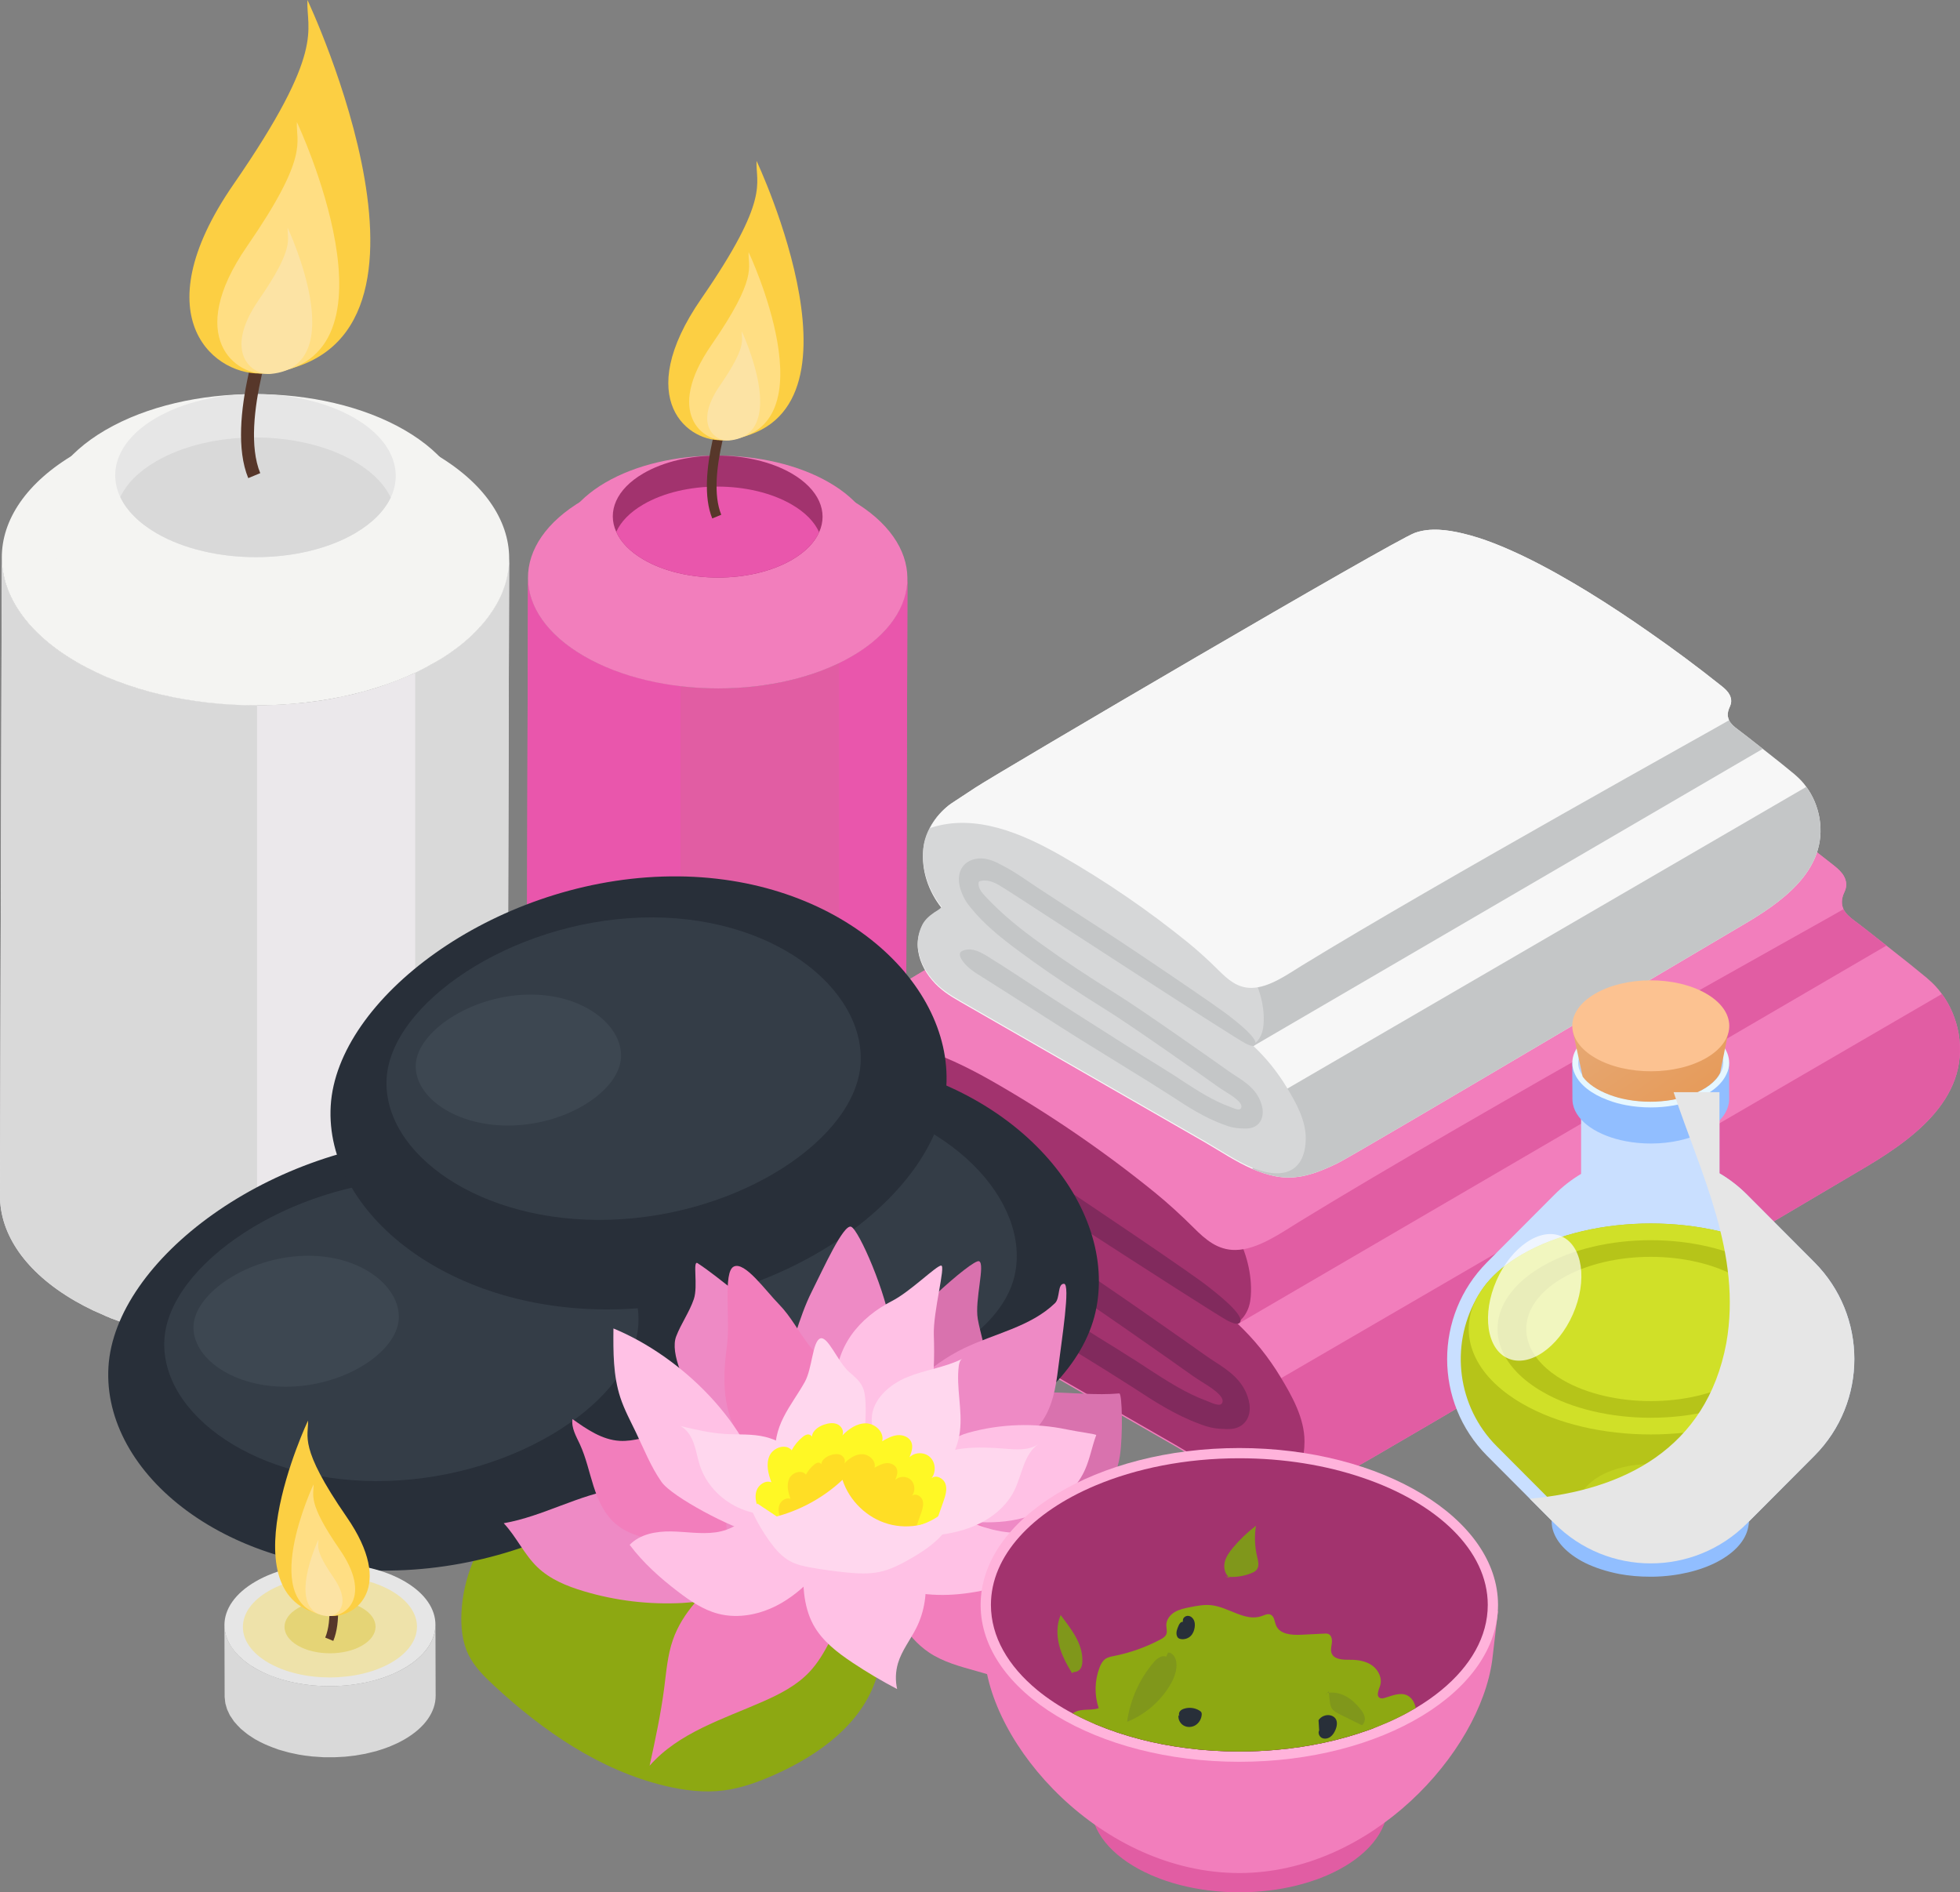 <?xml version="1.0" encoding="utf-8"?>
<!-- Generator: Adobe Illustrator 16.0.0, SVG Export Plug-In . SVG Version: 6.00 Build 0)  -->
<!DOCTYPE svg PUBLIC "-//W3C//DTD SVG 1.1//EN" "http://www.w3.org/Graphics/SVG/1.1/DTD/svg11.dtd">
<svg version="1.1" id="Layer_1" xmlns="http://www.w3.org/2000/svg" xmlns:xlink="http://www.w3.org/1999/xlink" x="0px" y="0px"
	 width="367.245px" height="354.526px" viewBox="0 0 367.245 354.526" enable-background="new 0 0 367.245 354.526"
	 xml:space="preserve">
<rect x="0" y="0" width="367.245" height="354.526" fill="#808080" stroke="none"/>
<g>
	<defs>
		<rect id="SVGID_1_" width="367.245" height="354.526"/>
	</defs>
	<clipPath id="SVGID_2_">
		<use xlink:href="#SVGID_1_"  overflow="visible"/>
	</clipPath>
	<g clip-path="url(#SVGID_2_)">
		<defs>
			<rect id="SVGID_3_" width="367.245" height="354.526"/>
		</defs>
		<clipPath id="SVGID_4_">
			<use xlink:href="#SVGID_3_"  overflow="visible"/>
		</clipPath>
		<path clip-path="url(#SVGID_4_)" fill="#F27EBC" d="M366.989,193.636c-0.479-2.669-1.527-5.253-3.143-7.414
			c-0.719-1.021-1.555-1.925-2.513-2.73c-0.118-0.09-0.209-0.211-0.332-0.302c-1.465-1.23-4.607-3.753-7.537-6.034
			c-2.666-2.104-5.149-4.056-5.987-4.658c-0.896-0.658-1.644-1.32-2.064-2.159c-0.271-0.572-0.389-1.235-0.235-2.014
			c0.027-0.152,0.084-0.301,0.118-0.452c0.026-0.119,0.055-0.211,0.117-0.327c0.183-0.45,0.421-0.902,0.479-1.383
			c0.149-0.872-0.177-1.772-0.688-2.461c-0.539-0.722-1.228-1.264-1.916-1.804c-5.479-4.355-11.039-8.497-16.784-12.492
			c-4.73-3.305-9.548-6.517-14.487-9.549c-5.057-3.094-10.203-6.036-15.556-8.622c-4.669-2.219-9.486-4.261-14.55-5.462
			c-3.645-0.873-7.774-1.441-11.425-0.151c-5.264,1.893-98.894,56.876-104.822,60.751c-1.914,1.228-3.796,2.495-5.714,3.754
			c-0.453,0.299-0.896,0.632-1.316,1.021c-1.556,1.321-2.907,3.031-3.864,4.924c-0.237,0.419-0.418,0.843-0.598,1.264
			c-0.507,1.198-0.836,2.432-0.983,3.663c-0.544,5.044,1.163,10.119,4.362,14.146c-0.473,0.569-1.164,0.899-1.792,1.323
			c-1.256,0.87-2.423,1.889-3.025,3.33c-0.625,1.412-0.957,2.943-0.895,4.474c0.149,3.004,1.53,5.857,3.445,8.084
			c1.883,2.248,4.096,3.659,6.672,5.131c3.348,1.922,6.701,3.843,10.082,5.797c7.658,4.415,15.351,8.8,23.012,13.212
			c8.406,4.836,16.846,9.668,25.255,14.507c3.742,2.16,7.393,4.652,11.371,6.363c1.796,0.78,3.648,1.417,5.595,1.772
			c4.308,0.811,8.106-0.208,11.908-1.832c1.019-0.42,2.035-0.9,3.053-1.411c4.399-2.193,92.855-54.622,95.965-56.428
			C357.594,214,369.112,206.249,366.989,193.636"/>
		<path clip-path="url(#SVGID_4_)" fill="#E15DA3" d="M348.197,219.465c-3.109,1.806-91.565,54.234-95.965,56.428
			c-1.018,0.51-2.034,0.991-3.053,1.412c-3.802,1.623-7.601,2.641-11.908,1.831c-1.946-0.356-3.799-0.992-5.595-1.773l8.258-19.097
			l123.912-72.043c1.615,2.16,2.663,4.744,3.143,7.413C369.112,206.249,357.594,214,348.197,219.465"/>
		<path clip-path="url(#SVGID_4_)" fill="#E15DA3" d="M353.465,177.155l-121.697,70.99l-13.141-24.441l114.848-57.993l11.702,2.614
			c-0.151,0.778-0.035,1.441,0.236,2.014c0.421,0.838,1.168,1.501,2.064,2.159C348.315,173.099,350.799,175.051,353.465,177.155"/>
		<path clip-path="url(#SVGID_4_)" fill="#A2336E" d="M244.424,270.037c0,1.444-0.178,2.879-0.687,4.205
			c-0.066,0.241-0.184,0.45-0.273,0.659c-2.694,5.498-9.544,3.426-13.793,1.263c-3.233-1.623-6.224-3.633-9.365-5.435
			c-8.409-4.835-16.849-9.671-25.256-14.507c-7.66-4.411-15.353-8.793-23.011-13.213c-3.381-1.95-6.733-3.871-10.082-5.797
			c-2.576-1.467-4.789-2.884-6.672-5.136c-1.915-2.22-3.296-5.074-3.445-8.073c-0.062-1.534,0.271-3.065,0.896-4.477
			c0.601-1.44,1.768-2.466,3.025-3.333c0.031-0.031,0.06-0.031,0.09-0.06c0.598-0.395,1.26-0.725,1.702-1.261
			c-3.199-4.025-4.906-9.104-4.362-14.146c0.27-2.575,1.474-5.13,3.086-7.133c1.041-1.289,2.519-2.746,4.222-2.881
			c2.151-0.174,4.303-0.287,6.453-0.405c6.465-0.394,12.986-0.752,19.302,0.628c10.77,2.316,20.075,9.01,27.528,16.935
			c3.412,3.638,6.523,7.604,9.276,11.747c2.454,3.723,5.924,6.664,8.166,10.658c2.005,3.574,3.265,7.628,3.177,11.714
			c-0.032,1.168-0.151,2.342-0.63,3.419c-0.029,0.063-0.061,0.124-0.09,0.185c-0.418,0.931-1.079,1.71-1.914,2.281
			c1.582,1.503,3.078,3.094,4.458,4.806c1.346,1.682,2.6,3.455,3.709,5.313C242.118,261.599,244.424,265.712,244.424,270.037"/>
		<path clip-path="url(#SVGID_4_)" fill="#812A5D" d="M170.719,228.056c-2.245-1.334-5.37-3.965-8.166-2.729
			c-0.169,0.07-0.331,0.16-0.45,0.296c-0.388,0.435-0.173,1.121,0.119,1.623c1.168,2.006,3.25,3.267,5.226,4.486
			c3.815,2.354,19.31,12.349,23.235,14.783c5.5,3.399,10.993,6.799,16.497,10.188c0.156,0.102,4.096,2.591,5.254,3.328
			c3.815,2.503,7.777,5.063,12.243,6.705c0.74,0.285,1.693,0.632,2.705,0.8c0.78,0.135,1.558,0.177,2.36,0.197l0.214,0.002
			c0.687,0.009,1.765-0.031,2.732-0.737c1.307-0.966,1.784-2.702,1.282-4.663c-0.953-3.739-3.823-5.59-6.366-7.232
			c-0.531-0.366-1.1-0.707-1.599-1.076c-3.044-2.155-20.811-14.694-26.555-18.25c-7.045-4.392-12.635-8.097-17.572-11.666
			l-0.559-0.402c-4.819-3.43-9.288-7.031-13.337-11.348c-0.858-0.914-1.776-2.011-1.608-3.252c0.02-0.106,0.041-0.217,0.115-0.291
			c0.07-0.075,0.17-0.105,0.27-0.133c1.705-0.414,3.311,0.27,4.734,1.141c0.501,0.302,0.988,0.608,1.482,0.921
			c0.678,0.423,1.355,0.858,2.025,1.289c0.836,0.536,52.797,34.387,55.189,35.473c0.46,0.212,1.542,0.76,2.035,0.358
			c1.513-1.237-4.928-6.081-5.788-6.778c-2.769-2.267-24.229-16.721-27.974-19.135c-3.808-2.453-7.604-4.908-11.402-7.37
			c-2.247-1.452-4.489-2.905-6.72-4.382c-2.499-1.653-4.99-3.478-7.646-4.875l-0.623-0.342c-1.752-0.934-3.945-2.116-6.619-1.528
			c-1.712,0.387-2.956,1.448-3.492,2.97c-0.976,2.716,0.636,6.199,1.956,7.904c4.215,5.419,9.359,9.116,14.795,13.06l0.527,0.397
			c5.027,3.604,10.708,7.369,17.841,11.818c5.654,3.496,23.301,15.939,26.317,18.099c0.593,0.401,1.182,0.802,1.775,1.173
			c0.837,0.547,4.788,2.756,3.743,4.087c-0.473,0.611-2.15-0.27-2.7-0.465c-3.984-1.449-7.566-3.767-11.356-6.236
			c-1.149-0.772-2.336-1.545-3.519-2.257l-1.802-1.142c-1.287-0.794-2.575-1.585-3.857-2.389
			c-5.731-3.576-11.401-7.248-17.116-10.849c-4.048-2.545-15.306-9.996-16.99-11.044
			C171.29,228.404,171.006,228.226,170.719,228.056"/>
		<path clip-path="url(#SVGID_4_)" fill="#F27EBC" d="M345.893,166.163c-0.059,0.48-0.297,0.933-0.479,1.383
			c-0.063,0.116-0.092,0.208-0.118,0.327c-0.3,0.993-0.208,1.772,0.118,2.466c-0.929,0.627-69.724,38.76-101.978,58.558
			c-3.416,2.094-7.779,5.225-11.914,5.284c-3.372,0.058-5.672-1.971-7.91-4.208c-2.247-2.243-4.806-4.59-7.287-6.604
			c-9.519-7.717-19.659-14.654-30.313-20.75c-9.157-5.224-20.406-10.122-31.03-6.637c-0.062,0.031-0.15,0.031-0.211,0.088
			c1.228-2.401,3.084-4.533,5.18-5.942c1.918-1.26,3.799-2.527,5.713-3.755c5.928-3.875,99.559-58.857,104.823-60.75
			c3.65-1.29,7.78-0.723,11.425,0.15c5.063,1.202,9.881,3.244,14.55,5.462c5.353,2.586,10.499,5.529,15.556,8.622
			c4.939,3.033,9.757,6.245,14.487,9.549c5.745,3.995,11.305,8.138,16.784,12.492c0.688,0.54,1.377,1.082,1.917,1.805
			C345.716,164.391,346.042,165.291,345.893,166.163"/>
		<path clip-path="url(#SVGID_4_)" fill="#F7F7F7" d="M340.911,153.242c-0.373-2.099-1.199-4.127-2.462-5.823
			c-0.567-0.801-1.224-1.508-1.975-2.147c-0.098-0.072-0.168-0.165-0.261-0.235c-1.15-0.969-3.619-2.949-5.922-4.742
			c-2.092-1.648-4.044-3.184-4.699-3.655c-0.707-0.519-1.295-1.037-1.624-1.699c-0.209-0.447-0.306-0.966-0.187-1.578
			c0.022-0.118,0.069-0.236,0.094-0.353c0.025-0.097,0.046-0.167,0.093-0.261c0.142-0.356,0.329-0.708,0.379-1.085
			c0.114-0.682-0.144-1.391-0.543-1.933c-0.423-0.565-0.966-0.991-1.504-1.416c-4.297-3.42-8.671-6.673-13.187-9.811
			c-3.709-2.594-7.492-5.118-11.372-7.5c-3.968-2.43-8.012-4.741-12.216-6.769c-3.671-1.745-7.449-3.348-11.422-4.291
			c-2.867-0.682-6.111-1.132-8.977-0.119c-4.136,1.487-77.665,44.666-82.322,47.709c-1.498,0.969-2.982,1.959-4.485,2.949
			c-0.352,0.236-0.706,0.497-1.032,0.803c-1.226,1.036-2.284,2.381-3.033,3.869c-0.188,0.328-0.33,0.659-0.471,0.988
			c-0.398,0.945-0.658,1.911-0.774,2.878c-0.427,3.963,0.915,7.949,3.428,11.107c-0.376,0.448-0.915,0.708-1.41,1.039
			c-0.986,0.681-1.902,1.485-2.368,2.618c-0.499,1.106-0.755,2.31-0.708,3.514c0.119,2.357,1.198,4.599,2.701,6.343
			c1.483,1.767,3.218,2.877,5.24,4.037c2.634,1.504,5.264,3.015,7.92,4.547c6.016,3.468,12.054,6.908,18.072,10.377
			c6.604,3.797,13.232,7.596,19.833,11.392c2.937,1.697,5.802,3.652,8.926,5c1.415,0.611,2.872,1.106,4.399,1.392
			c3.381,0.637,6.368-0.165,9.352-1.44c0.798-0.328,1.599-0.706,2.396-1.107c3.454-1.722,72.919-42.896,75.361-44.315
			C333.533,169.233,342.58,163.148,340.911,153.242"/>
		<path clip-path="url(#SVGID_4_)" fill="#C4C6C7" d="M326.154,173.523c-2.442,1.42-71.907,42.594-75.361,44.314
			c-0.798,0.403-1.599,0.781-2.396,1.108c-2.983,1.275-5.971,2.077-9.352,1.439c-1.527-0.284-2.984-0.779-4.399-1.39l6.488-14.999
			l97.315-56.577c1.263,1.696,2.089,3.724,2.462,5.823C342.58,163.148,333.533,169.233,326.154,173.523"/>
		<path clip-path="url(#SVGID_4_)" fill="#C4C6C7" d="M330.292,140.295l-95.573,55.751l-10.319-19.197l90.192-45.54l9.19,2.053
			c-0.119,0.613-0.022,1.131,0.187,1.578c0.329,0.663,0.917,1.18,1.624,1.7C326.248,137.111,328.2,138.648,330.292,140.295"/>
		<path clip-path="url(#SVGID_4_)" fill="#D6D7D8" d="M244.659,213.242c0,1.13-0.136,2.266-0.539,3.299
			c-0.047,0.188-0.141,0.354-0.209,0.519c-2.114,4.316-7.501,2.692-10.839,0.992c-2.535-1.276-4.885-2.854-7.353-4.271
			c-6.601-3.795-13.229-7.594-19.833-11.39c-6.019-3.467-12.057-6.912-18.072-10.376c-2.656-1.533-5.286-3.044-7.92-4.549
			c-2.022-1.16-3.757-2.271-5.24-4.035c-1.503-1.744-2.582-3.986-2.701-6.346c-0.047-1.202,0.209-2.406,0.708-3.511
			c0.466-1.135,1.382-1.936,2.368-2.62c0.022-0.024,0.047-0.024,0.076-0.047c0.464-0.306,0.983-0.564,1.334-0.994
			c-2.513-3.154-3.855-7.141-3.428-11.105c0.214-2.022,1.162-4.028,2.425-5.6c0.812-1.013,1.982-2.156,3.321-2.262
			c1.682-0.136,3.373-0.227,5.063-0.32c5.076-0.306,10.2-0.589,15.155,0.496c8.463,1.814,15.768,7.074,21.622,13.301
			c2.679,2.852,5.122,5.966,7.282,9.219c1.929,2.923,4.654,5.236,6.417,8.371c1.573,2.808,2.562,5.993,2.49,9.199
			c-0.021,0.92-0.117,1.841-0.491,2.689c-0.026,0.045-0.051,0.095-0.07,0.144c-0.329,0.73-0.852,1.342-1.507,1.792
			c1.243,1.176,2.42,2.427,3.504,3.77c1.052,1.323,2.041,2.713,2.91,4.177C242.848,206.611,244.659,209.845,244.659,213.242"/>
		<path clip-path="url(#SVGID_4_)" fill="#C4C6C7" d="M186.775,180.271c-1.763-1.048-4.217-3.112-6.409-2.146
			c-0.132,0.055-0.263,0.129-0.358,0.234c-0.298,0.342-0.133,0.883,0.095,1.275c0.919,1.576,2.558,2.567,4.107,3.523
			c2.994,1.851,15.163,9.699,18.247,11.606c4.313,2.674,8.638,5.34,12.951,8.001c0.126,0.081,3.22,2.036,4.127,2.617
			c2.995,1.967,6.113,3.979,9.612,5.265c0.587,0.224,1.332,0.498,2.13,0.63c0.608,0.106,1.22,0.14,1.855,0.151h0.163
			c0.539,0.01,1.386-0.021,2.149-0.572c1.022-0.76,1.402-2.12,1.007-3.662c-0.75-2.94-3.002-4.393-5.002-5.682
			c-0.419-0.288-0.858-0.555-1.256-0.846c-2.386-1.692-16.341-11.542-20.853-14.334c-5.534-3.448-9.924-6.356-13.796-9.161
			l-0.443-0.314c-3.781-2.694-7.293-5.521-10.475-8.914c-0.673-0.719-1.393-1.577-1.261-2.554c0.01-0.083,0.034-0.169,0.092-0.226
			c0.051-0.061,0.133-0.086,0.207-0.103c1.344-0.329,2.604,0.212,3.721,0.892c0.389,0.238,0.777,0.48,1.164,0.725
			c0.531,0.336,1.06,0.673,1.59,1.011c0.656,0.424,41.466,27.005,43.336,27.856c0.368,0.171,1.214,0.602,1.602,0.285
			c1.188-0.975-3.869-4.777-4.542-5.324c-2.177-1.781-19.026-13.131-21.97-15.025c-2.987-1.928-5.973-3.858-8.958-5.793
			c-1.763-1.143-3.523-2.278-5.271-3.437c-1.965-1.297-3.919-2.729-6.007-3.832l-0.49-0.268c-1.373-0.732-3.095-1.657-5.194-1.202
			c-1.347,0.308-2.328,1.139-2.744,2.338c-0.768,2.13,0.5,4.865,1.534,6.204c3.31,4.258,7.348,7.162,11.619,10.257l0.418,0.311
			c3.945,2.831,8.404,5.787,14.006,9.282c4.442,2.746,18.301,12.521,20.668,14.213c0.464,0.317,0.927,0.633,1.393,0.922
			c0.661,0.434,3.758,2.162,2.943,3.212c-0.371,0.477-1.69-0.216-2.121-0.367c-3.132-1.14-5.942-2.956-8.917-4.898
			c-0.905-0.607-1.835-1.213-2.766-1.771l-1.421-0.898c-1.01-0.623-2.015-1.247-3.025-1.873c-4.497-2.81-8.952-5.693-13.438-8.522
			c-3.178-2.001-12.021-7.849-13.348-8.675C187.228,180.544,187.004,180.409,186.775,180.271"/>
		<path clip-path="url(#SVGID_4_)" fill="#F7F7F7" d="M324.347,131.664c-0.049,0.377-0.236,0.729-0.378,1.085
			c-0.047,0.094-0.067,0.164-0.093,0.261c-0.233,0.776-0.164,1.391,0.093,1.931c-0.726,0.494-54.752,30.441-80.087,45.986
			c-2.679,1.651-6.106,4.105-9.35,4.152c-2.648,0.047-4.456-1.547-6.215-3.304c-1.766-1.759-3.773-3.604-5.721-5.183
			c-7.474-6.063-15.441-11.51-23.807-16.3c-7.193-4.102-16.027-7.944-24.373-5.209c-0.043,0.023-0.116,0.023-0.162,0.071
			c0.962-1.886,2.421-3.563,4.066-4.672c1.503-0.99,2.987-1.98,4.485-2.949c4.656-3.043,78.187-46.222,82.321-47.709
			c2.865-1.013,6.109-0.563,8.977,0.119c3.973,0.943,7.751,2.546,11.422,4.291c4.204,2.028,8.248,4.339,12.217,6.769
			c3.879,2.382,7.662,4.907,11.371,7.5c4.516,3.139,8.89,6.391,13.187,9.811c0.538,0.425,1.081,0.851,1.504,1.416
			C324.204,130.273,324.462,130.982,324.347,131.664"/>
		<path clip-path="url(#SVGID_4_)" fill="#C9DFFF" d="M339.967,236.493l-12.616-12.656c-1.585-1.593-3.329-2.928-5.178-4.013
			v-15.202h-8.932l-8.078,0.023h-8.932v2.324l0.02,4.843v8.113c-1.784,1.063-3.471,2.366-5.008,3.911l-12.618,12.656
			c-9.966,10.01-9.966,26.233,0,36.243l12.618,12.658c9.973,10.008,26.14,10.008,36.107,0l12.616-12.658
			C349.939,262.726,349.939,246.502,339.967,236.493"/>
		<path clip-path="url(#SVGID_4_)" fill="#91BEFF" d="M327.709,260.542v24.366c0,0.372-0.038,0.776-0.136,1.151
			c-0.944,5.176-8.561,9.167-17.834,9.336H309.2c-2.021,0-3.945-0.169-5.765-0.505c-2.425-0.474-4.617-1.187-6.472-2.1
			c-3.339-1.691-5.595-4.023-6.133-6.669c-0.066-0.406-0.103-0.771-0.103-1.214v-14.104l-0.035-6.91v-3.317h12.742l11.531-0.034
			H327.709z"/>
		<path clip-path="url(#SVGID_4_)" fill="#B6C419" d="M338.173,270.937l-12.614,12.656c-4.345,4.359-10.12,6.758-16.259,6.758
			c-6.143,0-11.916-2.398-16.262-6.758l-12.615-12.656c-7.403-7.433-8.69-18.715-3.865-27.5c0.018-0.024,0.029-0.057,0.037-0.081
			c0.565-0.988,1.184-1.941,1.893-2.854c0.006-0.016,0.02-0.031,0.04-0.046c1.619-1.972,3.839-3.821,6.654-5.446
			c13.317-7.72,34.916-7.72,48.236,0c2.81,1.625,5.033,3.475,6.652,5.446c0.016,0.015,0.027,0.03,0.037,0.046
			c0.712,0.912,1.337,1.865,1.889,2.854c0.017,0.024,0.025,0.057,0.042,0.081C346.867,252.222,345.578,263.504,338.173,270.937"/>
		<path clip-path="url(#SVGID_4_)" fill="#D0E028" d="M333.418,262.954c-13.32,7.72-34.919,7.72-48.236,0
			c-9.117-5.284-11.991-12.816-8.624-19.517c0.018-0.025,0.029-0.056,0.037-0.081c0.504-0.972,1.134-1.926,1.893-2.853
			c0.006-0.018,0.02-0.031,0.039-0.048c1.62-1.972,3.84-3.819,6.655-5.444c13.317-7.722,34.916-7.722,48.236,0
			c2.81,1.625,5.033,3.473,6.652,5.444c0.016,0.017,0.027,0.03,0.037,0.048c0.761,0.927,1.39,1.881,1.889,2.853
			c0.017,0.025,0.025,0.056,0.042,0.081C345.405,250.137,342.532,257.669,333.418,262.954"/>
		<path clip-path="url(#SVGID_4_)" fill="#B6C419" d="M329.603,260.745c-11.215,6.496-29.395,6.496-40.603,0
			c-7.677-4.45-10.098-10.792-7.261-16.434c0.01-0.02,0.021-0.045,0.031-0.069c0.42-0.813,0.949-1.619,1.591-2.398
			c0.007-0.014,0.02-0.03,0.035-0.037c1.357-1.661,3.229-3.213,5.604-4.589c11.208-6.492,29.388-6.492,40.603,0
			c2.365,1.376,4.239,2.928,5.599,4.589c0.018,0.007,0.027,0.023,0.032,0.037c0.643,0.779,1.172,1.585,1.591,2.398
			c0.012,0.024,0.023,0.05,0.03,0.069C339.693,249.953,337.274,256.294,329.603,260.745"/>
		<path clip-path="url(#SVGID_4_)" fill="#D0E028" d="M325.786,258.54c-9.104,5.274-23.87,5.274-32.978,0
			c-6.236-3.617-8.201-8.767-5.896-13.35c0.009-0.016,0.014-0.037,0.022-0.052c0.346-0.671,0.776-1.323,1.294-1.952
			c0.005-0.013,0.016-0.026,0.028-0.03c1.106-1.35,2.625-2.615,4.552-3.729c9.107-5.278,23.874-5.278,32.978,0
			c1.93,1.113,3.446,2.379,4.552,3.729c0.016,0.004,0.024,0.018,0.031,0.03c0.518,0.629,0.949,1.281,1.291,1.952
			c0.009,0.015,0.016,0.036,0.025,0.052C333.987,249.773,332.025,254.922,325.786,258.54"/>
		<g opacity="0.4" clip-path="url(#SVGID_4_)">
			<g>
				<defs>
					<rect id="SVGID_5_" x="295.713" y="274.274" width="27.17" height="15.747"/>
				</defs>
				<clipPath id="SVGID_6_">
					<use xlink:href="#SVGID_5_"  overflow="visible"/>
				</clipPath>
				<path clip-path="url(#SVGID_6_)" fill="#D0E028" d="M318.904,287.714c-5.303,3.075-13.91,3.075-19.217,0
					c-3.628-2.105-4.774-5.107-3.429-7.771c0.001-0.014,0.006-0.028,0.016-0.037c0.198-0.386,0.447-0.77,0.748-1.135
					c0.004-0.01,0.01-0.015,0.017-0.02c0.648-0.783,1.53-1.523,2.648-2.174c5.307-3.071,13.914-3.071,19.217,0
					c1.123,0.65,2.008,1.391,2.652,2.174c0.008,0.005,0.015,0.01,0.016,0.02c0.305,0.365,0.549,0.749,0.752,1.135
					c0.005,0.009,0.013,0.023,0.016,0.037C323.684,282.607,322.537,285.609,318.904,287.714"/>
			</g>
		</g>
		<path clip-path="url(#SVGID_4_)" fill="#CCCCCC" d="M322.088,204.48c0,0.65-0.146,1.281-0.453,1.877
			c-0.79,1.77-2.733,3.27-5.358,4.245c-2.035,0.757-4.464,1.21-7.07,1.21c-1.404,0-2.755-0.131-4.013-0.362
			c-1.098-0.198-2.125-0.489-3.061-0.848c-2.624-0.976-4.565-2.476-5.378-4.229c-0.288-0.594-0.451-1.208-0.451-1.859
			c0-3.25,3.727-5.994,8.89-6.968c1.258-0.236,2.608-0.362,3.994-0.362C316.314,197.184,322.088,200.455,322.088,204.48"/>
		<path clip-path="url(#SVGID_4_)" fill="#91BEFF" d="M323.992,199.117v6.783c0,0.308-0.016,0.614-0.101,0.926
			c-0.779,4.179-7.034,7.412-14.582,7.412c-1.602,0-3.138-0.147-4.576-0.414c-5.347-0.987-9.349-3.664-10.01-6.955
			c-0.061-0.313-0.097-0.621-0.097-0.949l-0.023-4.149v-2.611h3.607l6.522-0.019l15.626-0.023H323.992z"/>
		<path clip-path="url(#SVGID_4_)" fill="#E6F7FF" d="M323.992,199.117c0,0.741-0.162,1.462-0.513,2.142
			c-0.905,2.017-3.12,3.727-6.115,4.837c-2.316,0.862-5.077,1.38-8.055,1.38c-1.602,0-3.138-0.147-4.576-0.413
			c-1.251-0.228-2.42-0.555-3.483-0.967c-2.997-1.11-5.209-2.82-6.134-4.818c-0.326-0.68-0.513-1.377-0.513-2.118
			c0-3.706,4.245-6.833,10.13-7.943c1.438-0.271,2.975-0.412,4.552-0.412C317.407,190.803,323.992,194.526,323.992,199.117"/>
		<path clip-path="url(#SVGID_4_)" fill="#B5D3FF" d="M322.897,199.108c0,0.585-0.127,1.136-0.391,1.638
			c-0.036,0.064-0.063,0.14-0.111,0.204c-0.831,1.683-2.742,3.127-5.403,4.119c-2.297,0.847-4.959,1.301-7.687,1.301
			c-1.499,0-2.973-0.124-4.367-0.396c-1.177-0.2-2.267-0.515-3.302-0.904c-2.274-0.851-4.021-2.048-5.01-3.397
			c-0.206-0.282-0.378-0.568-0.516-0.861c-0.284-0.566-0.412-1.102-0.412-1.65c0-0.692,0.207-1.385,0.582-2.026
			c1.251-2.201,4.458-4.058,8.657-4.841c1.395-0.246,2.868-0.393,4.355-0.393c6.444,0,12.021,2.529,13.322,5.783v0.012
			C322.801,198.152,322.897,198.625,322.897,199.108"/>
	</g>
	<g clip-path="url(#SVGID_2_)">
		<defs>
			<path id="SVGID_7_" d="M294.678,193.075l1.863,8.636c0.988,1.349,2.74,2.541,5.013,3.394c1.033,0.39,2.125,0.702,3.305,0.911
				c1.39,0.267,2.862,0.393,4.362,0.393c2.728,0,5.39-0.456,7.689-1.304c2.66-0.988,4.574-2.438,5.399-4.117l1.659-8.302
				L294.678,193.075z"/>
		</defs>
		<clipPath id="SVGID_8_">
			<use xlink:href="#SVGID_7_"  overflow="visible"/>
		</clipPath>
		
			<linearGradient id="SVGID_9_" gradientUnits="userSpaceOnUse" x1="0" y1="354.424" x2="1" y2="354.424" gradientTransform="matrix(11.883 17.035 17.035 -11.883 -5735.515 4401.083)">
			<stop  offset="0" style="stop-color:#E6A873"/>
			<stop  offset="1" style="stop-color:#E69C5C"/>
		</linearGradient>
		<polygon clip-path="url(#SVGID_8_)" fill="url(#SVGID_9_)" points="314.381,178.94 330.408,201.916 304.266,220.153 
			288.238,197.177 		"/>
	</g>
	<g clip-path="url(#SVGID_2_)">
		<defs>
			<rect id="SVGID_10_" width="367.245" height="354.526"/>
		</defs>
		<clipPath id="SVGID_11_">
			<use xlink:href="#SVGID_10_"  overflow="visible"/>
		</clipPath>
		<path clip-path="url(#SVGID_11_)" fill="#FCC291" d="M319.765,198.177c5.712-3.346,5.654-8.742-0.12-12.05
			c-5.779-3.311-15.091-3.28-20.801,0.063c-5.708,3.348-5.653,8.741,0.12,12.049C304.746,201.553,314.057,201.52,319.765,198.177"/>
		<g clip-path="url(#SVGID_11_)">
			<g>
				<defs>
					<rect id="SVGID_12_" x="286.647" y="204.622" width="60.799" height="88.278"/>
				</defs>
				<clipPath id="SVGID_13_">
					<use xlink:href="#SVGID_12_"  overflow="visible"/>
				</clipPath>
				<path clip-path="url(#SVGID_13_)" fill="#E6E6E6" d="M339.967,236.493l-12.616-12.656c-1.585-1.593-3.329-2.928-5.178-4.013
					v-15.202h-8.591c5.1,15.34,12.83,30.214,9.879,47.006c-3.732,19.846-19.317,27.578-36.814,29.158l4.597,4.608
					c9.973,10.008,26.14,10.008,36.107,0l12.616-12.658C349.939,262.726,349.939,246.502,339.967,236.493"/>
			</g>
		</g>
		<g opacity="0.7" clip-path="url(#SVGID_11_)">
			<g>
				<defs>
					<rect id="SVGID_14_" x="278.805" y="231.196" width="17.499" height="23.727"/>
				</defs>
				<clipPath id="SVGID_15_">
					<use xlink:href="#SVGID_14_"  overflow="visible"/>
				</clipPath>
				<path clip-path="url(#SVGID_15_)" fill="#FFFFFF" d="M294.709,246.237c-2.781,6.312-8.242,10.006-12.188,8.248
					c-3.956-1.75-4.903-8.287-2.119-14.602c2.779-6.313,8.238-10.005,12.189-8.25C296.541,233.387,297.49,239.928,294.709,246.237"
					/>
			</g>
		</g>
		<path clip-path="url(#SVGID_11_)" fill="#8DA812" d="M108.689,274.597c-12.17,3.197-21.609,14.877-22.223,27.486
			c-0.129,2.689,0.124,5.466,1.297,7.89c1.109,2.286,2.956,4.111,4.82,5.835c9.176,8.506,19.845,15.854,32.001,18.765
			c3.635,0.875,7.417,1.334,11.121,0.847c3.226-0.42,6.319-1.551,9.299-2.865c8.332-3.682,16.504-9.544,19.223-18.26
			c1.085-3.471,1.223-7.166,1.258-10.805c0.062-6.606-0.263-13.509-3.485-19.272c-3.625-6.481-10.512-10.603-17.671-12.509
			c-7.159-1.907-14.666-1.867-22.075-1.814L108.689,274.597z"/>
		<path clip-path="url(#SVGID_11_)" fill="#EBE8EB" d="M95.287,106.042c-0.041,0.502-0.083,1.004-0.176,1.511
			c-0.069,0.406-0.193,0.809-0.307,1.217c-0.121,0.478-0.234,0.957-0.406,1.431c-0.139,0.383-0.315,0.761-0.479,1.147
			c-0.219,0.502-0.431,1.005-0.703,1.504c-0.367,0.678-0.753,1.351-1.21,2.014c-0.074,0.105-0.158,0.216-0.239,0.318
			c-0.465,0.658-0.991,1.312-1.551,1.952c-0.111,0.123-0.212,0.255-0.319,0.381c-0.614,0.664-1.295,1.318-2.004,1.961
			c-0.455,0.415-0.969,0.816-1.46,1.217c-0.444,0.355-0.866,0.71-1.336,1.058c-0.528,0.382-1.113,0.753-1.681,1.128
			c-0.604,0.396-1.18,0.799-1.831,1.181c-1.427,0.829-2.931,1.572-4.485,2.273c-0.443,0.201-0.896,0.39-1.35,0.58
			c-1.215,0.511-2.456,0.981-3.722,1.419c-0.464,0.154-0.92,0.327-1.386,0.474c-0.787,0.249-1.605,0.469-2.407,0.69
			c-0.635,0.175-1.267,0.359-1.915,0.52c-0.84,0.198-1.7,0.367-2.555,0.541c-0.622,0.128-1.234,0.27-1.864,0.379
			c-1.782,0.321-3.591,0.568-5.409,0.759c-0.542,0.055-1.081,0.088-1.622,0.137c-1.087,0.091-2.178,0.168-3.267,0.217
			c-0.692,0.028-1.376,0.044-2.066,0.057c-0.857,0.015-1.715,0.024-2.566,0.012c-0.748-0.007-1.49-0.033-2.232-0.062
			c-0.801-0.033-1.596-0.073-2.394-0.129c-0.722-0.05-1.439-0.112-2.163-0.181c-0.807-0.077-1.622-0.172-2.427-0.273
			c-0.693-0.088-1.383-0.182-2.067-0.293c-0.857-0.132-1.71-0.284-2.549-0.447c-0.665-0.127-1.327-0.254-1.979-0.396
			c-0.976-0.22-1.95-0.462-2.906-0.719c-0.561-0.146-1.128-0.287-1.676-0.449c-1.744-0.51-3.444-1.083-5.09-1.728
			c-0.811-0.319-1.6-0.667-2.385-1.018c-0.415-0.183-0.837-0.346-1.244-0.542c-1.198-0.569-2.36-1.172-3.48-1.821
			c-9.373-5.434-14.054-12.567-14.041-19.682L0,224.032c-0.018,7.121,4.669,14.254,14.037,19.683
			c1.126,0.651,2.292,1.26,3.489,1.828c0.39,0.187,0.801,0.344,1.193,0.521c0.717,0.323,1.428,0.657,2.172,0.952
			c0.084,0.032,0.182,0.058,0.275,0.091c1.643,0.643,3.347,1.213,5.091,1.721c0.137,0.042,0.265,0.1,0.406,0.143
			c0.4,0.111,0.822,0.19,1.226,0.303c0.964,0.254,1.928,0.497,2.914,0.715c0.278,0.062,0.538,0.146,0.819,0.202
			c0.401,0.082,0.816,0.135,1.225,0.211c0.813,0.156,1.623,0.3,2.449,0.43c0.35,0.052,0.683,0.128,1.032,0.181
			c0.379,0.053,0.768,0.082,1.15,0.131c0.764,0.096,1.538,0.182,2.31,0.252c0.394,0.042,0.77,0.103,1.163,0.131
			c0.36,0.033,0.732,0.038,1.093,0.064c0.786,0.051,1.571,0.09,2.361,0.122c0.408,0.021,0.816,0.058,1.23,0.073
			c0.335,0.002,0.66-0.016,0.992-0.01c0.841,0.012,1.687,0.01,2.521-0.015c0.45-0.003,0.902,0.015,1.356-0.003
			c0.266-0.007,0.531-0.046,0.801-0.053c1.047-0.047,2.084-0.12,3.128-0.208c0.441-0.041,0.898-0.05,1.343-0.091
			c0.134-0.014,0.272-0.042,0.401-0.059c1.825-0.19,3.623-0.439,5.397-0.756c0.089-0.017,0.178-0.019,0.271-0.034
			c0.51-0.096,1.008-0.226,1.519-0.328c0.878-0.177,1.76-0.353,2.632-0.563c0.626-0.155,1.235-0.336,1.854-0.502
			c0.83-0.229,1.667-0.45,2.476-0.706c0.163-0.057,0.342-0.096,0.505-0.146c0.284-0.096,0.536-0.22,0.817-0.313
			c1.291-0.441,2.548-0.918,3.775-1.438c0.446-0.192,0.896-0.371,1.338-0.567c1.551-0.706,3.055-1.448,4.48-2.279
			c0.201-0.11,0.394-0.232,0.585-0.342c0.442-0.268,0.817-0.559,1.234-0.824c0.585-0.379,1.168-0.757,1.706-1.146
			c0.47-0.339,0.881-0.695,1.321-1.047c0.499-0.403,1.014-0.798,1.469-1.217c0.09-0.082,0.199-0.154,0.294-0.242
			c0.606-0.563,1.169-1.143,1.7-1.723c0.116-0.131,0.224-0.266,0.339-0.396c0.307-0.347,0.627-0.707,0.911-1.067
			c0.218-0.28,0.416-0.575,0.625-0.86c0.081-0.111,0.165-0.226,0.239-0.328c0.381-0.548,0.73-1.104,1.049-1.662
			c0.062-0.115,0.107-0.244,0.165-0.352c0.265-0.497,0.478-0.993,0.694-1.494c0.128-0.287,0.297-0.571,0.403-0.861v-0.002
			c0.039-0.097,0.052-0.196,0.09-0.293c0.163-0.479,0.282-0.96,0.406-1.44c0.08-0.323,0.208-0.637,0.276-0.951
			c0.019-0.086,0.009-0.176,0.026-0.262c0.097-0.501,0.132-1.007,0.178-1.515c0.027-0.321,0.1-0.638,0.106-0.962
			c0-0.137,0-0.283,0.008-0.423l0.336-119.655C95.401,105.115,95.327,105.579,95.287,106.042"/>
		<path clip-path="url(#SVGID_11_)" fill="#D9D9D9" d="M48.167,132.115c-0.398,0-0.798,0.008-1.196,0.005
			c-0.748-0.007-1.49-0.033-2.232-0.063c-0.801-0.032-1.595-0.072-2.394-0.129c-0.722-0.049-1.439-0.111-2.163-0.18
			c-0.807-0.077-1.621-0.172-2.427-0.274c-0.692-0.088-1.383-0.181-2.067-0.293c-0.857-0.131-1.709-0.283-2.549-0.446
			c-0.664-0.127-1.326-0.254-1.979-0.396c-0.975-0.22-1.95-0.462-2.906-0.719c-0.561-0.147-1.128-0.287-1.676-0.449
			c-1.744-0.51-3.444-1.083-5.09-1.728c-0.811-0.319-1.6-0.667-2.384-1.018c-0.416-0.183-0.838-0.346-1.245-0.542
			c-1.198-0.569-2.36-1.172-3.48-1.822c-9.373-5.433-14.054-12.567-14.041-19.681L0,224.032
			c-0.018,7.121,4.669,14.254,14.037,19.683c1.126,0.651,2.292,1.259,3.489,1.829c0.39,0.186,0.801,0.342,1.193,0.52
			c0.718,0.322,1.428,0.656,2.173,0.951c0.084,0.033,0.181,0.059,0.274,0.092c1.644,0.644,3.347,1.213,5.091,1.721
			c0.138,0.042,0.265,0.1,0.406,0.143c0.4,0.112,0.822,0.19,1.226,0.303c0.965,0.254,1.928,0.496,2.914,0.715
			c0.278,0.062,0.538,0.146,0.819,0.202c0.401,0.082,0.816,0.135,1.225,0.211c0.813,0.155,1.623,0.3,2.449,0.431
			c0.35,0.051,0.683,0.128,1.032,0.18c0.379,0.053,0.768,0.082,1.151,0.126c0.763,0.101,1.538,0.187,2.309,0.261
			c0.394,0.037,0.77,0.099,1.163,0.127c0.361,0.032,0.733,0.037,1.093,0.064c0.786,0.05,1.571,0.089,2.361,0.123
			c0.408,0.02,0.816,0.056,1.23,0.072c0.335,0.002,0.66-0.017,0.992-0.01c0.515,0.01,1.028,0,1.54-0.009V132.115z"/>
		<path clip-path="url(#SVGID_11_)" fill="#D9D9D9" d="M95.287,106.042c-0.041,0.502-0.083,1.004-0.176,1.511
			c-0.069,0.406-0.193,0.809-0.307,1.217c-0.121,0.478-0.234,0.957-0.406,1.431c-0.139,0.383-0.315,0.761-0.479,1.147
			c-0.219,0.502-0.431,1.005-0.703,1.504c-0.367,0.678-0.753,1.351-1.21,2.014c-0.074,0.105-0.158,0.216-0.239,0.318
			c-0.465,0.658-0.991,1.312-1.551,1.952c-0.111,0.123-0.212,0.255-0.319,0.381c-0.614,0.664-1.295,1.318-2.004,1.961
			c-0.455,0.415-0.969,0.816-1.46,1.217c-0.444,0.355-0.866,0.71-1.336,1.058c-0.528,0.382-1.113,0.753-1.681,1.128
			c-0.604,0.396-1.18,0.799-1.831,1.181c-1.204,0.701-2.486,1.335-3.794,1.943v119.497c1.188-0.56,2.352-1.143,3.45-1.787
			c0.201-0.11,0.394-0.232,0.585-0.342c0.442-0.268,0.817-0.559,1.234-0.824c0.585-0.379,1.168-0.757,1.706-1.146
			c0.47-0.339,0.881-0.695,1.321-1.047c0.499-0.403,1.014-0.798,1.469-1.217c0.09-0.082,0.199-0.154,0.294-0.242
			c0.606-0.563,1.169-1.143,1.7-1.723c0.116-0.131,0.224-0.266,0.339-0.396c0.307-0.347,0.627-0.707,0.911-1.067
			c0.218-0.28,0.416-0.575,0.625-0.86c0.081-0.111,0.165-0.226,0.239-0.328c0.381-0.548,0.73-1.104,1.049-1.662
			c0.062-0.115,0.107-0.244,0.165-0.352c0.265-0.497,0.478-0.993,0.694-1.494c0.128-0.287,0.297-0.571,0.403-0.861v-0.002
			c0.039-0.097,0.052-0.196,0.09-0.293c0.163-0.479,0.282-0.96,0.406-1.44c0.08-0.323,0.208-0.637,0.276-0.951
			c0.019-0.086,0.009-0.176,0.026-0.262c0.097-0.501,0.132-1.007,0.178-1.515c0.027-0.321,0.1-0.638,0.106-0.962
			c0-0.137,0-0.283,0.008-0.423l0.336-119.655C95.401,105.115,95.327,105.579,95.287,106.042"/>
		<path clip-path="url(#SVGID_11_)" fill="#F4F4F2" d="M81.384,84.987c18.614,10.783,18.705,28.277,0.201,39.074
			c-18.496,10.783-48.591,10.783-67.206,0C-4.25,113.264-4.349,95.77,14.142,84.987C32.652,74.194,62.75,74.194,81.384,84.987"/>
		<path clip-path="url(#SVGID_11_)" fill="#F4F4F2" d="M75.817,80.58c15.521,9,15.602,23.587,0.171,32.59
			c-15.428,8.998-40.528,8.998-56.054,0C4.402,104.167,4.32,89.58,19.742,80.58C35.172,71.581,60.281,71.581,75.817,80.58"/>
		<path clip-path="url(#SVGID_11_)" fill="#E6E6E6" d="M73.209,93.214c-1.158,2.452-3.396,4.768-6.701,6.701
			c-10.225,5.961-26.863,5.961-37.158,0c-3.367-1.952-5.643-4.307-6.814-6.789c-2.424-5.115-0.198-10.804,6.686-14.817
			c10.234-5.972,26.875-5.972,37.179,0C73.36,82.341,75.634,88.081,73.209,93.214"/>
		<path clip-path="url(#SVGID_11_)" fill="#D9D9D9" d="M73.209,93.214c-1.158,2.452-3.396,4.768-6.701,6.701
			c-10.225,5.961-26.863,5.961-37.158,0c-3.367-1.952-5.643-4.307-6.814-6.789c1.16-2.452,3.39-4.765,6.686-6.686
			c10.234-5.975,26.875-5.975,37.179,0C69.761,88.386,72.028,90.732,73.209,93.214"/>
		<path clip-path="url(#SVGID_11_)" fill="#57372A" d="M46.514,89.576c-4.404-10.729,3.317-30.651,3.648-31.496l2.265,0.899
			c-0.074,0.195-7.687,19.844-3.666,29.665L46.514,89.576z"/>
		<path clip-path="url(#SVGID_11_)" fill="#FCCF43" d="M57.605,0c-0.272,5.698,3.624,9.252-13.853,34.534
			c-17.477,25.286-3.164,36.28,5.875,35.392C88.822,66.098,57.605,0,57.605,0"/>
		<path clip-path="url(#SVGID_11_)" fill="#FFDE83" d="M55.625,22.868c-0.188,3.839,2.434,6.228-9.338,23.276
			c-11.78,17.038-2.141,24.444,3.956,23.847C76.657,67.413,55.625,22.868,55.625,22.868"/>
		<path clip-path="url(#SVGID_11_)" fill="#FCE3A4" d="M53.897,42.684c-0.105,2.231,1.422,3.62-5.421,13.518
			c-6.838,9.893-1.242,14.195,2.301,13.847C66.113,68.554,53.897,42.684,53.897,42.684"/>
		<path clip-path="url(#SVGID_11_)" fill="#E15DA3" d="M169.934,109.444c-0.029,0.377-0.06,0.757-0.129,1.128
			c-0.054,0.306-0.153,0.609-0.227,0.914c-0.098,0.36-0.184,0.712-0.307,1.068c-0.098,0.289-0.234,0.571-0.362,0.862
			c-0.165,0.375-0.32,0.751-0.521,1.121c-0.273,0.507-0.568,1.011-0.905,1.508c-0.064,0.078-0.121,0.16-0.173,0.237
			c-0.355,0.492-0.75,0.977-1.164,1.458c-0.085,0.095-0.158,0.193-0.245,0.288c-0.454,0.497-0.961,0.982-1.495,1.466
			c-0.338,0.307-0.724,0.608-1.096,0.906c-0.327,0.265-0.642,0.536-0.993,0.793c-0.398,0.29-0.835,0.564-1.259,0.845
			c-0.457,0.29-0.888,0.6-1.368,0.883c-1.062,0.615-2.201,1.176-3.353,1.699c-0.337,0.152-0.678,0.289-1.019,0.433
			c-0.905,0.382-1.831,0.736-2.778,1.061c-0.349,0.117-0.692,0.243-1.039,0.357c-0.589,0.188-1.191,0.351-1.805,0.514
			c-0.468,0.126-0.941,0.271-1.422,0.386c-0.633,0.154-1.269,0.281-1.911,0.41c-0.468,0.095-0.924,0.205-1.392,0.285
			c-1.336,0.235-2.688,0.422-4.05,0.567c-0.4,0.039-0.811,0.063-1.212,0.102c-0.813,0.064-1.63,0.126-2.45,0.165
			c-0.511,0.018-1.03,0.03-1.54,0.039c-0.643,0.011-1.28,0.016-1.918,0.011c-0.558-0.011-1.114-0.028-1.675-0.048
			c-0.592-0.025-1.19-0.059-1.788-0.094c-0.536-0.036-1.077-0.087-1.609-0.138c-0.609-0.059-1.212-0.125-1.825-0.202
			c-0.517-0.069-1.031-0.142-1.545-0.226c-0.643-0.095-1.278-0.206-1.909-0.33c-0.495-0.093-0.983-0.191-1.47-0.298
			c-0.732-0.159-1.458-0.346-2.182-0.535c-0.415-0.11-0.837-0.216-1.248-0.339c-1.299-0.383-2.578-0.808-3.806-1.291
			c-0.609-0.233-1.199-0.492-1.781-0.758c-0.312-0.136-0.631-0.264-0.93-0.406c-0.895-0.427-1.772-0.878-2.612-1.364
			c-7.011-4.063-10.505-9.396-10.494-14.719l-0.249,89.488c-0.017,5.321,3.483,10.654,10.497,14.716
			c0.837,0.488,1.709,0.938,2.606,1.364c0.292,0.137,0.596,0.259,0.888,0.389c0.541,0.248,1.073,0.492,1.624,0.709
			c0.072,0.032,0.137,0.049,0.205,0.07c1.229,0.486,2.509,0.91,3.809,1.293c0.105,0.028,0.204,0.07,0.307,0.101
			c0.298,0.087,0.613,0.146,0.917,0.23c0.721,0.191,1.441,0.372,2.179,0.536c0.202,0.044,0.407,0.108,0.612,0.149
			c0.301,0.061,0.615,0.104,0.911,0.156c0.613,0.117,1.221,0.228,1.84,0.324c0.257,0.043,0.512,0.091,0.771,0.135
			c0.288,0.037,0.575,0.057,0.857,0.099c0.569,0.069,1.149,0.133,1.727,0.193c0.294,0.025,0.577,0.066,0.87,0.095
			c0.269,0.022,0.544,0.027,0.816,0.043c0.592,0.041,1.176,0.069,1.763,0.097c0.309,0.009,0.613,0.037,0.924,0.047
			c0.251,0.009,0.493-0.01,0.749-0.004c0.625,0.013,1.251,0.004,1.878-0.01c0.34-0.003,0.683,0.01,1.009-0.003
			c0.204-0.006,0.4-0.03,0.604-0.041c0.784-0.039,1.56-0.092,2.334-0.157c0.338-0.026,0.677-0.03,1.01-0.066
			c0.104-0.009,0.198-0.034,0.307-0.043c1.358-0.142,2.707-0.326,4.028-0.567c0.07-0.008,0.134-0.008,0.201-0.023
			c0.383-0.068,0.76-0.166,1.139-0.244c0.664-0.135,1.316-0.262,1.965-0.421c0.469-0.119,0.934-0.245,1.391-0.371
			c0.62-0.171,1.245-0.343,1.852-0.539c0.124-0.036,0.254-0.063,0.378-0.107c0.209-0.063,0.406-0.162,0.613-0.229
			c0.963-0.331,1.902-0.689,2.823-1.075c0.332-0.137,0.667-0.278,0.998-0.424c1.158-0.527,2.29-1.084,3.352-1.705
			c0.149-0.082,0.292-0.171,0.435-0.254c0.334-0.202,0.61-0.421,0.92-0.621c0.44-0.286,0.88-0.563,1.279-0.851
			c0.35-0.261,0.662-0.525,0.987-0.789c0.372-0.299,0.753-0.598,1.097-0.913c0.071-0.059,0.153-0.114,0.224-0.176
			c0.452-0.421,0.873-0.855,1.262-1.293c0.103-0.094,0.176-0.192,0.256-0.293c0.233-0.266,0.477-0.53,0.683-0.796
			c0.171-0.214,0.319-0.433,0.471-0.649c0.059-0.081,0.123-0.16,0.182-0.243c0.285-0.412,0.545-0.826,0.785-1.239
			c0.048-0.09,0.073-0.18,0.12-0.263c0.2-0.369,0.363-0.746,0.526-1.121c0.085-0.216,0.212-0.424,0.293-0.645
			c0.031-0.069,0.042-0.148,0.069-0.217c0.12-0.358,0.215-0.719,0.3-1.083c0.072-0.235,0.159-0.47,0.207-0.709
			c0.019-0.063,0.012-0.129,0.019-0.19c0.073-0.378,0.1-0.759,0.139-1.138c0.016-0.239,0.069-0.481,0.08-0.721
			c0-0.103,0-0.206,0.005-0.313l0.256-89.482C170.02,108.75,169.962,109.097,169.934,109.444"/>
		<path clip-path="url(#SVGID_11_)" fill="#E956AC" d="M127.501,128.534c-0.197-0.025-0.396-0.041-0.598-0.066
			c-0.516-0.07-1.03-0.142-1.545-0.226c-0.642-0.096-1.277-0.206-1.909-0.33c-0.494-0.094-0.982-0.191-1.469-0.298
			c-0.732-0.159-1.458-0.347-2.182-0.535c-0.415-0.11-0.837-0.216-1.248-0.339c-1.299-0.384-2.578-0.809-3.807-1.291
			c-0.608-0.233-1.198-0.492-1.78-0.759c-0.313-0.135-0.631-0.263-0.931-0.405c-0.894-0.428-1.771-0.878-2.611-1.364
			c-7.012-4.063-10.505-9.396-10.494-14.719l-0.249,89.487c-0.018,5.323,3.482,10.656,10.497,14.717
			c0.837,0.487,1.709,0.939,2.605,1.363c0.292,0.138,0.597,0.26,0.889,0.39c0.541,0.248,1.072,0.491,1.624,0.709
			c0.071,0.031,0.137,0.049,0.205,0.069c1.229,0.488,2.509,0.91,3.809,1.293c0.104,0.03,0.204,0.072,0.306,0.102
			c0.298,0.088,0.614,0.146,0.917,0.229c0.722,0.193,1.442,0.372,2.18,0.536c0.201,0.044,0.406,0.109,0.611,0.15
			c0.302,0.06,0.616,0.103,0.911,0.156c0.614,0.116,1.221,0.229,1.84,0.323c0.258,0.043,0.513,0.092,0.772,0.136
			c0.288,0.036,0.575,0.058,0.856,0.1c0.266,0.03,0.535,0.058,0.801,0.087V128.534z"/>
		<path clip-path="url(#SVGID_11_)" fill="#E956AC" d="M169.934,109.444c-0.029,0.377-0.06,0.757-0.129,1.128
			c-0.054,0.306-0.153,0.609-0.227,0.914c-0.098,0.36-0.184,0.712-0.307,1.068c-0.098,0.289-0.234,0.571-0.362,0.862
			c-0.165,0.375-0.32,0.751-0.521,1.121c-0.273,0.507-0.568,1.011-0.905,1.508c-0.064,0.078-0.121,0.16-0.173,0.237
			c-0.355,0.492-0.75,0.977-1.164,1.458c-0.085,0.095-0.158,0.193-0.245,0.288c-0.454,0.497-0.961,0.982-1.495,1.466
			c-0.338,0.307-0.724,0.608-1.096,0.906c-0.327,0.265-0.642,0.536-0.993,0.793c-0.398,0.29-0.835,0.564-1.259,0.845
			c-0.457,0.29-0.888,0.6-1.368,0.883c-0.79,0.457-1.621,0.875-2.47,1.278v89.364c0.758-0.364,1.502-0.744,2.212-1.157
			c0.149-0.082,0.292-0.171,0.435-0.254c0.334-0.202,0.61-0.421,0.92-0.621c0.44-0.286,0.88-0.563,1.279-0.851
			c0.35-0.261,0.662-0.525,0.987-0.789c0.372-0.299,0.753-0.598,1.097-0.913c0.071-0.059,0.153-0.114,0.224-0.176
			c0.452-0.421,0.873-0.855,1.262-1.293c0.103-0.094,0.176-0.192,0.256-0.293c0.233-0.266,0.477-0.53,0.683-0.796
			c0.171-0.214,0.319-0.433,0.471-0.649c0.059-0.081,0.123-0.16,0.182-0.243c0.285-0.412,0.545-0.826,0.785-1.239
			c0.048-0.09,0.073-0.18,0.12-0.263c0.2-0.369,0.363-0.746,0.526-1.121c0.085-0.216,0.212-0.424,0.293-0.645
			c0.031-0.069,0.042-0.148,0.069-0.217c0.12-0.358,0.215-0.719,0.3-1.083c0.072-0.235,0.159-0.47,0.207-0.709
			c0.019-0.063,0.012-0.129,0.019-0.19c0.073-0.378,0.1-0.759,0.139-1.138c0.016-0.239,0.069-0.481,0.08-0.721
			c0-0.103,0-0.206,0.005-0.313l0.256-89.482C170.02,108.75,169.962,109.097,169.934,109.444"/>
		<path clip-path="url(#SVGID_11_)" fill="#F27EBC" d="M159.531,93.696c13.922,8.068,13.995,21.149,0.158,29.225
			c-13.834,8.069-36.342,8.069-50.268,0c-13.925-8.076-14.005-21.157-0.168-29.225C123.096,85.626,145.603,85.626,159.531,93.696"/>
		<path clip-path="url(#SVGID_11_)" fill="#F27EBC" d="M155.374,90.404c11.611,6.728,11.672,17.64,0.13,24.371
			c-11.536,6.733-30.313,6.733-41.926,0c-11.615-6.731-11.671-17.643-0.142-24.371C124.983,83.671,143.756,83.671,155.374,90.404"/>
		<path clip-path="url(#SVGID_11_)" fill="#A2336E" d="M153.48,99.714c-0.842,1.888-2.527,3.669-5.062,5.146
			c-7.649,4.461-20.095,4.461-27.799,0c-2.577-1.496-4.299-3.304-5.152-5.216c-1.712-3.79-0.025-7.977,5.06-10.944
			c7.655-4.461,20.096-4.461,27.806,0C153.476,91.688,155.202,95.912,153.48,99.714"/>
		<path clip-path="url(#SVGID_11_)" fill="#E956AC" d="M153.48,99.714c-0.842,1.888-2.527,3.669-5.062,5.146
			c-7.649,4.461-20.095,4.461-27.799,0c-2.577-1.496-4.299-3.304-5.152-5.216c0.847-1.878,2.533-3.663,5.06-5.129
			c7.655-4.471,20.096-4.471,27.806,0C150.908,96,152.63,97.81,153.48,99.714"/>
		<path clip-path="url(#SVGID_11_)" fill="#57372A" d="M133.456,97.132c-3.291-8.027,2.485-22.925,2.729-23.553l1.702,0.665
			c-0.063,0.152-5.761,14.845-2.744,22.19L133.456,97.132z"/>
		<path clip-path="url(#SVGID_11_)" fill="#FCCF43" d="M141.753,30.139c-0.204,4.266,2.712,6.92-10.358,25.829
			c-13.064,18.908-2.374,27.134,4.393,26.471C165.1,79.576,141.753,30.139,141.753,30.139"/>
		<path clip-path="url(#SVGID_11_)" fill="#FFDE83" d="M140.266,47.238c-0.133,2.872,1.826,4.667-6.979,17.411
			c-8.807,12.745-1.596,18.28,2.959,17.833C156,80.555,140.266,47.238,140.266,47.238"/>
		<path clip-path="url(#SVGID_11_)" fill="#FCE3A4" d="M138.981,62.058c-0.075,1.671,1.058,2.708-4.051,10.111
			c-5.121,7.402-0.937,10.616,1.716,10.357C148.12,81.409,138.981,62.058,138.981,62.058"/>
		<path clip-path="url(#SVGID_11_)" fill="#282F39" d="M205.266,245.8c-4.408,19.595-35.495,35.44-67.094,31.245
			c-31.596-4.188-51.73-26.848-47.322-46.429c4.407-19.587,36.731-36.438,68.329-32.246
			C190.768,202.566,209.675,226.216,205.266,245.8"/>
		<path clip-path="url(#SVGID_11_)" fill="#343D47" d="M190.113,238.943c-3.085,13.678-26.705,24.489-51.029,21.27
			c-24.32-3.236-40.141-19.286-37.061-32.957c3.077-13.682,27.638-25.187,51.957-21.957
			C178.306,208.526,193.188,225.27,190.113,238.943"/>
		<path clip-path="url(#SVGID_11_)" fill="#3D4751" d="M145.987,230.597c-1.337,5.928-11.569,10.604-22.096,9.206
			c-10.541-1.394-17.389-8.348-16.052-14.271c1.328-5.914,11.965-10.899,22.499-9.504
			C140.869,217.421,147.315,224.677,145.987,230.597"/>
		<path clip-path="url(#SVGID_11_)" fill="#282F39" d="M135.673,252.444c-1.184,20.05-29.289,40.76-61.146,41.767
			c-31.857,1.011-55.399-18.063-54.207-38.106c1.175-20.049,30.342-41.936,62.205-42.948
			C114.374,212.142,136.854,232.403,135.673,252.444"/>
		<path clip-path="url(#SVGID_11_)" fill="#343D47" d="M119.607,248.145c-0.826,13.998-22.387,28.521-46.911,29.305
			c-24.52,0.77-42.726-12.489-41.894-26.485c0.823-13.993,23.193-29.348,47.707-30.125
			C103.038,220.063,120.43,234.155,119.607,248.145"/>
		<path clip-path="url(#SVGID_11_)" fill="#3D4751" d="M74.714,247.106c-0.357,6.063-9.694,12.345-20.312,12.685
			c-10.616,0.341-18.501-5.413-18.14-11.47c0.348-6.053,10.043-12.707,20.664-13.043C67.543,234.938,75.077,241.045,74.714,247.106"
			/>
		<path clip-path="url(#SVGID_11_)" fill="#282F39" d="M177.316,203.512c-1.186,20.045-29.292,40.754-61.149,41.77
			c-31.851,1.009-55.389-18.068-54.201-38.108c1.172-20.046,30.339-41.938,62.204-42.952
			C156.015,163.208,178.502,183.47,177.316,203.512"/>
		<path clip-path="url(#SVGID_11_)" fill="#343D47" d="M161.252,199.216c-0.826,13.998-22.39,28.517-46.914,29.3
			c-24.514,0.771-42.722-12.487-41.895-26.486c0.822-13.993,23.192-29.345,47.713-30.125
			C144.681,171.132,162.072,185.22,161.252,199.216"/>
		<path clip-path="url(#SVGID_11_)" fill="#3D4751" d="M116.357,198.169c-0.354,6.063-9.696,12.351-20.31,12.688
			c-10.621,0.339-18.505-5.409-18.142-11.467c0.348-6.057,10.038-12.713,20.666-13.042
			C109.184,186.005,116.721,192.112,116.357,198.169"/>
		<path clip-path="url(#SVGID_11_)" fill="#D972AE" d="M184.255,263.424c3.746-2.155,8.215-2.621,12.531-2.563
			c4.313,0.048,8.633,0.575,12.925,0.195c0.576-0.05,0.703,7.932,0.118,11.742c-0.849,5.486-4.652,10.417-9.725,12.62
			c-5.077,2.201-11.261,1.598-15.819-1.542L184.255,263.424z"/>
		<path clip-path="url(#SVGID_11_)" fill="#D972AE" d="M163.448,259.832c-1.255-1.245-0.521-3.396,0.482-4.852
			c5.175-7.47,18.284-19.154,19.511-18.691c1.225,0.475-0.841,7.25-0.236,10.817c0.486,2.816,1.604,5.577,1.451,8.432
			c-0.237,4.216-3.182,7.733-6.099,10.773c-2.988,3.115-6.51,6.279-10.815,6.47L163.448,259.832z"/>
		<path clip-path="url(#SVGID_11_)" fill="#EE8AC5" d="M183.81,276.77c-0.307-0.445,0.347-0.933,0.873-1.045
			c3.585-0.759,7.308,0.6,10.433,2.526c3.117,1.929,5.866,4.43,9.004,6.331c4.763,2.879,10.396,4.277,15.951,3.951
			c-0.206,1.135-0.822,2.146-1.427,3.123c-1.476,2.374-2.983,4.795-5.136,6.568c-2.305,1.898-5.186,2.92-8.063,3.725
			c-3.458,0.964-7.079,1.65-10.642,1.164c-3.344-0.458-6.451-1.928-9.496-3.375c-4.007-1.906-8.006-3.812-12.011-5.716
			L183.81,276.77z"/>
		<path clip-path="url(#SVGID_11_)" fill="#EE8AC5" d="M141.579,283.833c-8.252-3.051-16.925-6.149-25.634-4.926
			c-7.441,1.048-14.157,5.184-21.563,6.468c2.37,2.524,3.817,5.842,6.319,8.236c2.368,2.279,5.513,3.556,8.659,4.497
			c5.972,1.79,12.254,2.537,18.479,2.21c4.596-0.245,9.574-1.303,12.498-4.872L141.579,283.833z"/>
		<path clip-path="url(#SVGID_11_)" fill="#EE8AC5" d="M147.608,266.34c-1.189-0.211-1.549-1.741-1.539-2.948
			c0.022-4.667,1.519-9.186,2.998-13.604c0.882-2.653,1.779-5.317,3.036-7.811c2.139-4.233,5.945-12.735,7.384-12.144
			c1.441,0.602,6.68,12.542,7.543,19.485c0.628,5.054-0.972,10.337-4.287,14.188c-1.149,1.338-2.543,2.533-4.214,3.09
			L147.608,266.34z"/>
		<path clip-path="url(#SVGID_11_)" fill="#EE8AC5" d="M168.651,264.812c-0.071-2.332,1.504-4.377,3.164-6.012
			c2.573-2.529,5.563-4.634,8.807-6.206c5.745-2.78,12.454-4.007,17.051-8.447c1.001-0.967,0.428-3.632,1.685-3.632
			s-0.439,10.589-1.088,15.847c-0.434,3.535-1.053,7.211-3.136,10.097c-3.268,4.54-9.227,6.035-14.678,7.21
			c-1.826,0.396-3.966,0.715-5.365-0.521L168.651,264.812z"/>
		<path clip-path="url(#SVGID_11_)" fill="#EE8AC5" d="M143.09,278.358c-5.59-3.554-18.771-21.788-16.395-27.989
			c0.925-2.407,2.482-4.548,3.31-6.988c0.831-2.45-0.285-7.374,0.71-6.721c4.509,2.972,9.674,7.823,14.354,10.527
			c2.145,1.234,4.351,2.483,5.985,4.346c2.221,2.534,3.172,6.137,2.487,9.438c-0.18,0.871-0.485,1.748-1.11,2.373
			c-0.621,0.632-1.641,0.935-2.424,0.522L143.09,278.358z"/>
		<path clip-path="url(#SVGID_11_)" fill="#F27EBC" d="M145.01,289.51c-3.299,0.936-6.166,2.983-8.841,5.141
			c-4.221,3.415-8.281,7.405-10.077,12.54c-1.012,2.89-1.246,5.988-1.639,9.033c-0.633,4.902-1.683,9.745-2.735,14.581
			c5.431-6.199,13.767-8.729,21.299-12.051c3.148-1.39,6.293-3.012,8.652-5.521c1.606-1.708,2.794-3.763,3.876-5.844
			c2.205-4.252,4.029-8.704,5.428-13.287c0.433-1.41,0.79-3.049-0.032-4.266L145.01,289.51z"/>
		<path clip-path="url(#SVGID_11_)" fill="#F27EBC" d="M164.048,290.542c-0.326,1.898,0.361,3.811,1.065,5.598
			c2.006,5.119,4.434,10.442,8.997,13.48c5.315,3.543,12.577,3.301,17.614,7.232c2.263,1.76,3.866,4.212,5.426,6.618
			c-0.681-4.327-1.3-8.667-1.853-13.014c-0.182-1.413-0.351-2.852-0.145-4.258c0.266-1.784,1.138-3.463,1.15-5.258
			c0.013-2.118-1.146-4.049-2.404-5.749c-4.303-5.818-10.209-10.422-16.896-13.164L164.048,290.542z"/>
		<path clip-path="url(#SVGID_11_)" fill="#F27EBC" d="M135.599,271.861c-3.222-2.563-7.498-3.742-11.567-3.19
			c-2.656,0.368-5.235,1.428-7.914,1.272c-3.289-0.185-6.166-2.168-8.852-4.08c-0.249,1.651,0.689,3.216,1.391,4.729
			c1.151,2.494,1.714,5.208,2.55,7.821c0.833,2.616,2.008,5.229,4.081,7.026c2.588,2.255,6.165,2.892,9.549,3.442
			c2.471,0.399,4.943,0.799,7.407,1.2c1.411,0.226,3.102,0.353,3.99-0.766L135.599,271.861z"/>
		<path clip-path="url(#SVGID_11_)" fill="#F27EBC" d="M145.185,276.244c-3.13-2.688-6.187-5.654-7.86-9.435
			c-2.006-4.545-1.782-9.757-1.118-14.688c0.663-4.932-0.788-13.84,1.291-14.833c2.071-0.999,5.908,4.476,8.505,7.12
			c2.166,2.215,3.588,5.036,5.486,7.487c1.392,1.799,3.069,3.454,3.885,5.581c0.988,2.577,0.557,5.478-0.191,8.137
			c-0.917,3.286-2.302,6.45-4.092,9.362L145.185,276.244z"/>
		<path clip-path="url(#SVGID_11_)" fill="#FFC1E5" d="M156.614,266.965c1.143-2.185,0.276-4.825,0.086-7.292
			c-0.259-3.361,0.85-6.757,2.785-9.517c1.938-2.751,4.664-4.893,7.66-6.422c3.436-1.761,8.295-6.631,9.2-6.631
			c0.893,0-1.515,8.593-1.375,12.981c0.14,4.151,0.072,8.342-0.784,12.407c-0.849,4.061-2.532,8.02-5.3,11.106
			c-1.538,1.721-3.867,3.23-6.032,2.438L156.614,266.965z"/>
		<path clip-path="url(#SVGID_11_)" fill="#FFC1E5" d="M140.596,282.486c-0.865,2.663-3.727,4.21-6.494,4.596
			c-2.769,0.381-5.577-0.127-8.369-0.17c-2.794-0.04-5.814,0.497-7.752,2.513c2.523,3.367,5.689,6.195,9.029,8.75
			c2.288,1.749,4.731,3.411,7.514,4.147c3.895,1.03,8.128,0.112,11.641-1.855c3.518-1.975,6.4-4.921,8.908-8.08L140.596,282.486z"/>
		<path clip-path="url(#SVGID_11_)" fill="#FFC1E5" d="M167.112,286.214c0.023-0.563,0.463-1.021,0.911-1.361
			c2.481-1.898,5.935-1.948,8.971-1.218c3.038,0.738,5.874,2.143,8.898,2.91c4.698,1.193,9.794,0.771,14.23-1.182
			c0.537-0.235,1.034,1.101,0.513,1.901c-0.822,1.265-3.678,4.118-6.764,6.821c-1.983,1.737-4.562,2.617-7.108,3.282
			c-5.232,1.369-10.773,1.996-16.06,0.841c-2.684-0.576-5.349-1.668-7.236-3.673c-1.827-1.934-2.751-4.544-3.397-7.135
			L167.112,286.214z"/>
		<path clip-path="url(#SVGID_11_)" fill="#FFC1E5" d="M140.883,287.062c-3.429-0.58-14.946-6.574-16.942-9.434
			c-1.999-2.858-3.287-6.141-4.794-9.287c-1.024-2.131-2.158-4.224-2.9-6.469c-1.374-4.152-1.346-8.612-1.306-12.986
			c12.763,5.263,25.844,18.001,28.454,31.597L140.883,287.062z"/>
		<path clip-path="url(#SVGID_11_)" fill="#FFC1E5" d="M170.066,282.891c6.034,1.419,12.214,2.842,18.366,2.123
			c6.148-0.722,12.372-4.023,14.886-9.713c0.912-2.061,1.29-4.318,2.08-6.43c0.073-0.191-3.437-0.623-5.493-1.063
			c-6.069-1.275-12.44-1.057-18.416,0.599c-2.639,0.726-4.024,2.046-6.272,3.313c-2.495,1.403-5.915,2.011-8.739,1.674
			L170.066,282.891z"/>
		<path clip-path="url(#SVGID_11_)" fill="#FFC1E5" d="M150.446,292.366c-0.033,4.108-0.016,8.428,1.948,12.034
			c1.661,3.044,4.523,5.22,7.404,7.136c2.678,1.78,5.449,3.421,8.298,4.909c-0.358-1.586-0.304-3.266,0.155-4.827
			c0.71-2.381,2.308-4.379,3.428-6.596c3.138-6.228,2.069-14.347-2.584-19.538L150.446,292.366z"/>
		<path clip-path="url(#SVGID_11_)" fill="#FFD7EE" d="M164.256,286.639c0.829,1.367,2.742,1.476,4.339,1.421
			c4.077-0.13,8.212-0.274,12.098-1.494c3.89-1.221,7.575-3.681,9.377-7.354c1.455-2.977,1.782-6.804,4.506-8.671
			c-1.724,1.206-4.01,1.059-6.112,0.88c-5.19-0.419-10.884-0.563-15.084,2.535c-1.625,1.193-1.805,3.213-3.143,4.354
			c-1.518,1.312-5.297,1.293-7.191,1.319L164.256,286.639z"/>
		<path clip-path="url(#SVGID_11_)" fill="#FFD7EE" d="M151.278,274.934c0.446-1.228-0.854-2.338-1.979-2.994
			c-1.873-1.094-3.774-2.201-5.872-2.728c-2.482-0.622-5.09-0.398-7.639-0.563c-2.804-0.183-5.55-0.831-8.281-1.477
			c1.253,0.661,2.042,1.965,2.506,3.305c0.474,1.335,0.682,2.752,1.125,4.099c1.139,3.452,3.838,6.3,7.119,7.838
			c3.278,1.54,7.091,1.801,10.618,0.974L151.278,274.934z"/>
		<path clip-path="url(#SVGID_11_)" fill="#FFD7EE" d="M150.993,277.569c-2.568,0.141-4.846-2.077-5.463-4.582
			c-0.609-2.511,0.122-5.178,1.288-7.479c1.162-2.302,2.742-4.372,3.993-6.633c1.386-2.52,1.411-7.451,2.836-8.101
			c1.425-0.645,3.35,4.414,5.429,6.233c0.901,0.787,1.872,1.557,2.431,2.623c0.503,0.953,0.615,2.057,0.665,3.136
			c0.144,3.028-0.141,6.078-0.849,9.026c-0.457,1.88-1.1,3.769-2.351,5.245c-1.247,1.474-3.204,2.46-5.1,2.123L150.993,277.569z"/>
		<path clip-path="url(#SVGID_11_)" fill="#FFD7EE" d="M164.009,270.379c-0.146-1.504-0.692-2.968-0.675-4.479
			c0.034-3.665,3.298-6.519,6.677-7.904c3.376-1.38,7.113-1.817,10.375-3.461c-0.501,0.201-0.663,0.826-0.738,1.36
			c-0.52,4.081,0.722,8.235,0.204,12.315c-0.416,3.294-2.075,6.498-4.786,8.411c-2.711,1.912-6.495,2.357-9.408,0.775
			L164.009,270.379z"/>
		<path clip-path="url(#SVGID_11_)" fill="#FFF825" d="M146.092,288.105c-1.26-1.898-2.98-3.064-3.933-5.297
			c-0.471-1.107-0.792-2.359-0.42-3.506c0.377-1.141,1.68-2.04,2.795-1.593c-0.597-1.601-1.05-3.424-0.346-4.979
			c0.709-1.549,3.07-2.342,4.15-1.021c0.502-0.944,1.197-1.792,2.024-2.47c0.318-0.262,0.687-0.508,1.099-0.495
			c0.409,0.013,0.826,0.406,0.71,0.798c-0.26-1.229,1.02-2.231,2.207-2.63c0.817-0.28,1.736-0.433,2.526-0.081
			c0.786,0.346,1.322,1.353,0.912,2.115c1.199-1.237,2.752-2.321,4.471-2.284c1.718,0.038,3.434,1.674,3.01,3.349
			c0.897-0.51,1.822-1.029,2.853-1.131c1.025-0.103,2.178,0.331,2.596,1.281c0.403,0.903,0.029,1.951-0.34,2.871
			c1.005-1.031,2.847-1.02,3.877-0.018c1.037,1.002,1.132,2.798,0.253,3.936c0.846-0.733,2.277,0.009,2.62,1.076
			c0.354,1.066-0.023,2.218-0.389,3.276c-0.5,1.421-1.001,2.84-1.497,4.271c-0.282,0.799-0.577,1.622-1.157,2.247
			c-0.843,0.909-2.459,1.456-3.671,1.109c-0.817-0.228-1.375-1.254-2.174-1.387c-1.207-0.198-2.259,1.14-3.183,1.779
			c-1.403,0.959-2.896,1.799-4.534,2.274c-2.434,0.699-5.249,0.502-7.232-1.078c-0.698-0.554-1.317-1.279-2.169-1.522
			c-1.544-0.435-3.643,0.725-4.58-0.576L146.092,288.105z"/>
		<path clip-path="url(#SVGID_11_)" fill="#FFDE25" d="M149.31,288.697c-0.957-1.44-2.255-2.322-2.98-4.016
			c-0.36-0.839-0.604-1.794-0.318-2.658c0.283-0.867,1.27-1.544,2.113-1.207c-0.449-1.212-0.794-2.593-0.256-3.772
			c0.532-1.179,2.326-1.775,3.142-0.776c0.381-0.714,0.906-1.355,1.536-1.872c0.237-0.196,0.523-0.383,0.834-0.373
			c0.305,0.006,0.625,0.306,0.536,0.604c-0.197-0.935,0.772-1.689,1.675-1.992c0.619-0.212,1.312-0.328,1.91-0.062
			c0.599,0.259,1.003,1.024,0.695,1.601c0.906-0.938,2.083-1.758,3.386-1.731c1.305,0.032,2.606,1.272,2.281,2.538
			c0.684-0.382,1.387-0.78,2.167-0.858c0.777-0.075,1.65,0.255,1.966,0.974c0.304,0.687,0.027,1.479-0.258,2.176
			c0.765-0.777,2.162-0.77,2.943-0.014c0.785,0.761,0.855,2.123,0.192,2.984c0.639-0.555,1.726,0.01,1.987,0.818
			c0.266,0.803-0.019,1.68-0.298,2.477c-0.38,1.085-0.758,2.163-1.138,3.243c-0.211,0.607-0.431,1.232-0.869,1.706
			c-0.644,0.691-1.866,1.101-2.79,0.839c-0.62-0.18-1.045-0.95-1.646-1.053c-0.915-0.145-1.71,0.864-2.413,1.35
			c-1.065,0.728-2.198,1.365-3.433,1.725c-1.846,0.535-3.98,0.381-5.486-0.816c-0.529-0.422-0.994-0.974-1.646-1.154
			c-1.171-0.328-2.756,0.555-3.473-0.438L149.31,288.697z"/>
		<path clip-path="url(#SVGID_11_)" fill="#FFD7EE" d="M140.883,283.051c0.923,2.028,2.051,3.964,3.356,5.766
			c1.054,1.449,2.259,2.848,3.837,3.692c1.24,0.666,2.64,0.949,4.026,1.198c2.124,0.374,4.27,0.676,6.422,0.885
			c2.068,0.208,4.175,0.334,6.216-0.083c2.109-0.436,4.05-1.443,5.914-2.519c2.185-1.264,4.334-2.673,5.988-4.582
			c1.654-1.914,2.776-4.4,2.595-6.925c-1.082,1.743-2.622,3.209-4.416,4.197c-1.667,0.919-3.533,1.431-5.374,1.921
			c-5.751,1.543-11.943,3.002-17.557,1.01c-2.329-0.832-4.422-2.217-6.481-3.592c-1.174-0.776-2.337-1.556-3.501-2.333
			L140.883,283.051z"/>
		<path clip-path="url(#SVGID_11_)" fill="#FFD7EE" d="M143.789,284.519c5.235-1.06,10.167-3.607,14.068-7.275
			c1.276,3.946,4.609,7.152,8.586,8.27c3.983,1.121,8.492,0.116,11.624-2.588c-4.419,6.325-12.395,9.947-20.049,9.111
			c-2.269-0.255-4.484-0.857-6.637-1.62c-2.349-0.83-4.803-1.985-5.988-4.179c-0.128-0.234-0.276-0.51-0.542-0.532
			c-0.263-0.028-0.405,0.466-0.138,0.468L143.789,284.519z"/>
		<path clip-path="url(#SVGID_11_)" fill="#D9D9D9" d="M42.104,305.061c0.018,0.201,0.032,0.405,0.067,0.615
			c0.037,0.166,0.082,0.337,0.128,0.506c0.05,0.198,0.102,0.398,0.171,0.592c0.055,0.161,0.133,0.323,0.199,0.485
			c0.095,0.201,0.182,0.412,0.29,0.614c0.081,0.147,0.175,0.296,0.271,0.445c0.141,0.23,0.297,0.465,0.468,0.693
			c0.093,0.132,0.201,0.259,0.305,0.387c0.255,0.315,0.542,0.623,0.852,0.917c0.107,0.107,0.204,0.215,0.312,0.316
			c0.193,0.17,0.409,0.34,0.618,0.505c0.183,0.153,0.358,0.298,0.553,0.442c0.212,0.157,0.444,0.298,0.67,0.445
			c0.261,0.178,0.508,0.351,0.788,0.512c0.591,0.346,1.221,0.651,1.862,0.943c0.186,0.09,0.383,0.166,0.578,0.244
			c0.497,0.211,1.008,0.404,1.525,0.586c0.199,0.069,0.397,0.141,0.597,0.205c0.332,0.104,0.669,0.194,1.007,0.287
			c0.258,0.068,0.51,0.15,0.774,0.209c0.379,0.092,0.767,0.168,1.157,0.247c0.226,0.048,0.45,0.095,0.674,0.138
			c0.749,0.137,1.504,0.236,2.274,0.321c0.22,0.021,0.447,0.035,0.674,0.056c0.451,0.039,0.908,0.068,1.362,0.094
			c0.277,0.006,0.56,0.015,0.84,0.019c0.367,0.01,0.733,0.015,1.101,0.006c0.294-0.006,0.59-0.01,0.883-0.022
			c0.351-0.015,0.697-0.03,1.046-0.057c0.288-0.02,0.573-0.047,0.858-0.073c0.336-0.034,0.673-0.068,1.007-0.11
			c0.303-0.038,0.607-0.08,0.908-0.129c0.336-0.053,0.676-0.117,1.01-0.175c0.285-0.06,0.566-0.113,0.848-0.176
			c0.416-0.095,0.827-0.196,1.233-0.304c0.219-0.058,0.44-0.11,0.652-0.171c0.727-0.217,1.441-0.457,2.127-0.724
			c0.342-0.134,0.671-0.281,1.004-0.426c0.167-0.078,0.343-0.15,0.506-0.226c0.503-0.237,0.986-0.489,1.448-0.759
			c3.898-2.254,5.843-5.226,5.835-8.185l0.039,13.339c0.009,2.955-1.937,5.927-5.834,8.18c-0.468,0.273-0.953,0.522-1.453,0.763
			c-0.153,0.074-0.325,0.138-0.486,0.211c-0.3,0.135-0.596,0.277-0.909,0.401c-0.036,0.015-0.078,0.02-0.119,0.039
			c-0.678,0.265-1.379,0.501-2.095,0.711c-0.063,0.017-0.123,0.046-0.183,0.063c-0.179,0.051-0.365,0.081-0.545,0.134
			c-0.389,0.1-0.781,0.198-1.177,0.284c-0.115,0.027-0.226,0.062-0.34,0.086c-0.171,0.036-0.347,0.058-0.515,0.088
			c-0.336,0.064-0.674,0.126-1.012,0.178c-0.144,0.027-0.284,0.056-0.433,0.076c-0.158,0.022-0.319,0.033-0.478,0.054
			c-0.321,0.043-0.639,0.077-0.958,0.108c-0.164,0.018-0.323,0.043-0.482,0.054c-0.154,0.015-0.306,0.015-0.456,0.022
			c-0.332,0.026-0.667,0.04-0.998,0.055c-0.167,0.007-0.328,0.023-0.496,0.023c-0.13,0.005-0.262,0-0.391,0
			c-0.376,0.005-0.748,0-1.118-0.004c-0.173-0.002-0.347,0.004-0.515,0c-0.106-0.002-0.21-0.02-0.313-0.02
			c-0.443-0.021-0.881-0.055-1.319-0.091c-0.183-0.019-0.376-0.019-0.56-0.035c-0.065-0.005-0.124-0.022-0.184-0.031
			c-0.751-0.077-1.493-0.175-2.231-0.306c-0.034-0.01-0.075-0.01-0.11-0.02c-0.221-0.038-0.431-0.09-0.646-0.139
			c-0.367-0.074-0.735-0.146-1.09-0.23c-0.258-0.061-0.501-0.141-0.753-0.21c-0.351-0.091-0.704-0.187-1.046-0.295
			c-0.068-0.024-0.145-0.041-0.212-0.06c-0.117-0.038-0.221-0.088-0.335-0.131c-0.541-0.182-1.067-0.386-1.582-0.602
			c-0.184-0.078-0.369-0.148-0.546-0.233c-0.645-0.295-1.279-0.599-1.872-0.948c-0.083-0.047-0.162-0.095-0.238-0.145
			c-0.186-0.106-0.335-0.225-0.511-0.337c-0.24-0.16-0.491-0.312-0.713-0.479c-0.193-0.145-0.375-0.292-0.552-0.441
			c-0.208-0.167-0.416-0.331-0.607-0.501c-0.037-0.034-0.084-0.061-0.12-0.102c-0.081-0.07-0.135-0.15-0.209-0.223
			c-0.302-0.293-0.584-0.594-0.833-0.9c-0.06-0.07-0.133-0.133-0.187-0.199c-0.048-0.063-0.086-0.132-0.134-0.202
			c-0.17-0.23-0.325-0.464-0.471-0.699c-0.058-0.097-0.133-0.188-0.19-0.284c-0.027-0.046-0.039-0.098-0.069-0.145
			c-0.111-0.21-0.203-0.422-0.293-0.631c-0.053-0.119-0.122-0.231-0.162-0.353c-0.019-0.041-0.022-0.083-0.035-0.118
			c-0.069-0.2-0.12-0.396-0.174-0.595c-0.034-0.138-0.085-0.27-0.114-0.399c-0.006-0.035-0.004-0.074-0.008-0.11
			c-0.042-0.208-0.052-0.41-0.071-0.611c-0.017-0.143-0.046-0.277-0.049-0.417c-0.004-0.063-0.004-0.115-0.004-0.18l-0.036-13.334
			C42.054,304.667,42.085,304.864,42.104,305.061"/>
		<path clip-path="url(#SVGID_11_)" fill="#E6E6E6" d="M47.889,296.292c-7.747,4.483-7.783,11.757-0.092,16.244
			c7.692,4.487,20.214,4.492,27.955,0.004c7.745-4.482,7.787-11.769,0.093-16.252C68.154,291.797,55.629,291.802,47.889,296.292"/>
		<path clip-path="url(#SVGID_11_)" fill="#EEE2AA" d="M50.322,298.083c-6.388,3.701-6.421,9.704-0.075,13.405
			c6.351,3.702,16.679,3.706,23.07,0.006c6.389-3.703,6.422-9.712,0.078-13.415C67.046,294.375,56.711,294.383,50.322,298.083"/>
		<path clip-path="url(#SVGID_11_)" fill="#E5D476" d="M55.826,301.278c-3.339,1.938-3.359,5.077-0.039,7.014
			c3.322,1.936,8.724,1.939,12.061,0.002c3.344-1.935,3.364-5.08,0.044-7.016C64.569,299.342,59.168,299.342,55.826,301.278"/>
		<path clip-path="url(#SVGID_11_)" fill="#57372A" d="M62.449,307.423c2.942-7.172-2.222-20.5-2.443-21.06l-1.516,0.6
			c0.055,0.13,5.145,13.271,2.45,19.837L62.449,307.423z"/>
		<path clip-path="url(#SVGID_11_)" fill="#FCCF43" d="M57.712,266.143c0.141,2.979-1.894,4.836,7.241,18.06
			c9.142,13.227,1.657,18.971-3.071,18.508C41.386,300.708,57.712,266.143,57.712,266.143"/>
		<path clip-path="url(#SVGID_11_)" fill="#FFDE83" d="M58.748,278.101c0.1,2.012-1.275,3.262,4.887,12.174
			c6.155,8.907,1.114,12.782-2.073,12.47C47.748,301.4,58.748,278.101,58.748,278.101"/>
		<path clip-path="url(#SVGID_11_)" fill="#FCE3A4" d="M59.65,288.465c0.054,1.165-0.74,1.895,2.836,7.068
			c3.574,5.174,0.646,7.423-1.203,7.246C53.261,301.991,59.65,288.465,59.65,288.465"/>
		<path clip-path="url(#SVGID_11_)" fill="#E15DA3" d="M260.034,338.104c0,5.112-3.971,9.683-10.188,12.692
			c-0.756,0.365-1.542,0.704-2.359,1.024c-0.282,0.105-0.564,0.22-0.853,0.32h-0.013c-3.082,1.104-6.534,1.863-10.23,2.192h-0.01
			c-1.357,0.127-2.751,0.193-4.174,0.193c-2.002,0-3.969-0.129-5.855-0.373c-3.698-0.469-7.125-1.372-10.122-2.626
			c-0.202-0.082-0.403-0.166-0.604-0.255c-0.416-0.184-0.817-0.379-1.217-0.568c-6.113-3.008-10.012-7.535-10.012-12.601
			c0-5.504,4.618-10.376,11.688-13.356c4.556-1.919,10.12-3.053,16.123-3.053c5.006,0,9.685,0.783,13.749,2.155
			C254.357,326.678,260.034,332.004,260.034,338.104"/>
		<path clip-path="url(#SVGID_11_)" fill="#F27EBC" d="M183.742,300.697l0.03,0.406l0.431,5.671l0.205,2.599
			c0.688,17.558,21.983,41.54,47.803,41.54c24.688,0,45.04-22.558,47.387-39.883l0.367-3.115l0.71-6.064l0.01-0.057l-0.01,0.011
			l-1.417,1.073c-3.535-15.275-23.29-27.001-47.047-27.001c-23.294,0-42.73,11.275-46.805,26.114l-1.618-1.249L183.742,300.697z"/>
		<path clip-path="url(#SVGID_11_)" fill="#FFB3DB" d="M232.211,330.072c26.73,0,48.474-13.188,48.474-29.392
			c0-16.206-21.743-29.391-48.474-29.391c-26.728,0-48.471,13.185-48.471,29.391C183.74,316.884,205.483,330.072,232.211,330.072"/>
		<path clip-path="url(#SVGID_11_)" fill="#A2336E" d="M278.763,300.671c0,5.961-3.224,11.479-8.7,15.979
			c-1.447,1.195-3.056,2.317-4.803,3.355c-1.124,0.667-2.307,1.304-3.537,1.897c-1.267,0.618-2.577,1.179-3.947,1.717
			c-0.146,0.056-0.293,0.112-0.446,0.175c-0.323,0.121-0.65,0.245-0.99,0.362h-0.011c-5.158,1.853-10.932,3.119-17.123,3.672h-0.011
			c-2.274,0.209-4.608,0.315-6.986,0.315c-3.354,0-6.647-0.212-9.804-0.623c-6.186-0.782-11.915-2.295-16.932-4.394
			c-0.129-0.05-0.262-0.104-0.391-0.158c-0.208-0.085-0.413-0.176-0.616-0.269c-0.7-0.304-1.371-0.628-2.043-0.949
			c-0.486-0.238-0.962-0.48-1.431-0.737c-2.459-1.308-4.682-2.777-6.619-4.365c-5.475-4.505-8.704-10.014-8.704-15.979
			c0-9.212,7.73-17.364,19.556-22.351c7.624-3.212,16.936-5.112,26.983-5.112c8.369,0,16.208,1.314,23.002,3.61
			C269.269,281.549,278.763,290.468,278.763,300.671"/>
		<path clip-path="url(#SVGID_11_)" fill="#862458" d="M257.329,323.795c-0.323,0.121-0.65,0.245-0.99,0.362h-0.011
			c-5.158,1.854-10.932,3.118-17.123,3.672h-0.011c-2.274,0.209-4.608,0.315-6.986,0.315c-3.354,0-6.647-0.212-9.804-0.623
			c-6.186-0.782-11.916-2.295-16.931-4.394c-0.13-0.055-0.263-0.104-0.392-0.162c2.732-7.157,13.343-12.515,25.982-12.515
			C244.184,310.452,255.12,316.225,257.329,323.795"/>
		<path clip-path="url(#SVGID_11_)" fill="#8DA812" d="M265.26,320.006c-1.124,0.667-2.307,1.304-3.537,1.897
			c-1.267,0.618-2.577,1.179-3.947,1.717c-0.146,0.056-0.293,0.112-0.446,0.175c-0.323,0.121-0.65,0.245-0.99,0.362h-0.011
			c-5.158,1.853-10.932,3.119-17.123,3.672h-0.011c-2.274,0.209-4.608,0.315-6.986,0.315c-3.354,0-6.647-0.212-9.804-0.623
			c-6.186-0.782-11.915-2.295-16.932-4.394c-0.129-0.05-0.262-0.104-0.391-0.158c-0.208-0.085-0.413-0.176-0.616-0.269
			c-0.7-0.304-1.371-0.628-2.043-0.949c-0.486-0.238-0.962-0.48-1.431-0.737c0.586-0.464,1.404-0.63,2.171-0.681
			c0.907-0.06,1.845-0.004,2.697-0.313c-0.825-2.455-0.767-5.193,0.162-7.603c0.231-0.606,0.54-1.222,1.067-1.601
			c0.486-0.351,1.1-0.458,1.686-0.576c3.013-0.602,5.938-1.641,8.651-3.085c0.442-0.235,0.913-0.512,1.103-0.982
			c0.221-0.545-0.004-1.15,0-1.736c0.01-1.002,0.706-1.893,1.563-2.41c0.862-0.511,1.858-0.717,2.839-0.913
			c1.343-0.27,2.711-0.532,4.069-0.379c3.243,0.375,6.32,3.129,9.4,2.036c0.54-0.193,1.121-0.499,1.647-0.281
			c0.739,0.312,0.748,1.336,1.066,2.07c0.698,1.623,2.892,1.794,4.652,1.711c1.455-0.079,2.903-0.147,4.356-0.216
			c0.262-0.015,0.539-0.029,0.777,0.073c0.589,0.25,0.73,1.027,0.652,1.661c-0.073,0.637-0.278,1.3-0.063,1.901
			c0.44,1.227,2.107,1.275,3.403,1.267c1.464-0.013,2.986,0.209,4.188,1.05c1.198,0.843,1.968,2.427,1.509,3.816
			c-0.265,0.8-0.782,1.905-0.039,2.287c0.295,0.149,0.641,0.072,0.95-0.023c1.364-0.414,2.845-1.067,4.136-0.477
			C264.549,318.036,265.095,319.007,265.26,320.006"/>
		<path clip-path="url(#SVGID_11_)" fill="#80971B" d="M248.43,317.476c-0.021-0.187,0.205-0.289,0.387-0.317
			c1.158-0.195,2.365,0.092,3.395,0.658c1.031,0.565,1.896,1.395,2.639,2.313c0.365,0.45,0.718,0.946,0.838,1.517
			c0.121,0.573-0.037,1.241-0.516,1.571c-1.391-0.688-2.774-1.373-4.169-2.059c-0.538-0.268-1.103-0.559-1.435-1.06
			c-0.306-0.461-0.372-1.037-0.432-1.584c-0.06-0.56-0.118-1.116-0.177-1.676L248.43,317.476z"/>
		<path clip-path="url(#SVGID_11_)" fill="#80971B" d="M200.867,313.461c-1.011-1.637-1.933-3.354-2.407-5.22
			c-0.478-1.867-0.489-3.896,0.278-5.664c0.211,0.279,0.416,0.565,0.625,0.842c0.881,1.188,1.771,2.382,2.433,3.705
			c0.661,1.321,1.095,2.796,1.001,4.277c-0.027,0.402-0.095,0.814-0.309,1.157c-0.268,0.429-0.772,0.708-1.276,0.688
			L200.867,313.461z"/>
		<path clip-path="url(#SVGID_11_)" fill="#80971B" d="M218.502,310.377c-0.875-0.354-1.782,0.396-2.391,1.115
			c-2.636,3.132-4.369,7.023-4.931,11.087c3.315-1.316,6.173-3.753,8.013-6.813c0.791-1.321,1.41-2.836,1.212-4.364
			c-0.117-0.858-0.679-1.804-1.538-1.804L218.502,310.377z"/>
		<path clip-path="url(#SVGID_11_)" fill="#80971B" d="M230.437,295.61c-0.896-0.591-1.202-1.824-0.976-2.878
			c0.226-1.052,0.879-1.955,1.57-2.783c1.272-1.525,2.721-2.901,4.301-4.104c-0.313,1.932-0.236,3.92,0.221,5.818
			c0.188,0.795,0.43,1.715-0.055,2.378c-0.251,0.351-0.657,0.544-1.054,0.702c-1.562,0.627-3.284,0.838-4.951,0.612L230.437,295.61z
			"/>
		<path clip-path="url(#SVGID_11_)" fill="#282F39" d="M220.82,321.333c-0.121,0.767,0.3,1.575,0.977,1.954
			c0.672,0.381,1.553,0.334,2.209-0.078c0.656-0.41,1.083-1.149,1.156-1.924c0.013-0.144,0.014-0.295-0.043-0.43
			c-0.074-0.173-0.233-0.294-0.395-0.391c-0.839-0.511-1.895-0.64-2.829-0.352c-0.311,0.097-0.616,0.245-0.812,0.499
			c-0.197,0.257-0.255,0.639-0.066,0.902L220.82,321.333z"/>
		<path clip-path="url(#SVGID_11_)" fill="#282F39" d="M221.621,303.866c-0.363-0.072-0.629,0.328-0.779,0.674
			c-0.269,0.604-0.541,1.283-0.337,1.912c0.054,0.179,0.152,0.348,0.306,0.457c0.119,0.09,0.273,0.135,0.423,0.164
			c0.667,0.121,1.383-0.1,1.868-0.574c0.427-0.427,0.656-1.009,0.742-1.604c0.069-0.454,0.051-0.935-0.141-1.354
			c-0.188-0.415-0.576-0.761-1.035-0.808c-0.454-0.047-0.947,0.261-1.023,0.718L221.621,303.866z"/>
		<path clip-path="url(#SVGID_11_)" fill="#282F39" d="M247.171,324.187c-0.264,0.495,0.021,1.17,0.52,1.416
			c0.505,0.246,1.133,0.122,1.584-0.209c0.453-0.328,0.754-0.83,0.969-1.349c0.277-0.678,0.405-1.521-0.04-2.109
			c-0.239-0.313-0.618-0.51-1.009-0.582c-0.81-0.147-1.687,0.231-2.141,0.919L247.171,324.187z"/>
	</g>
</g>
</svg>
